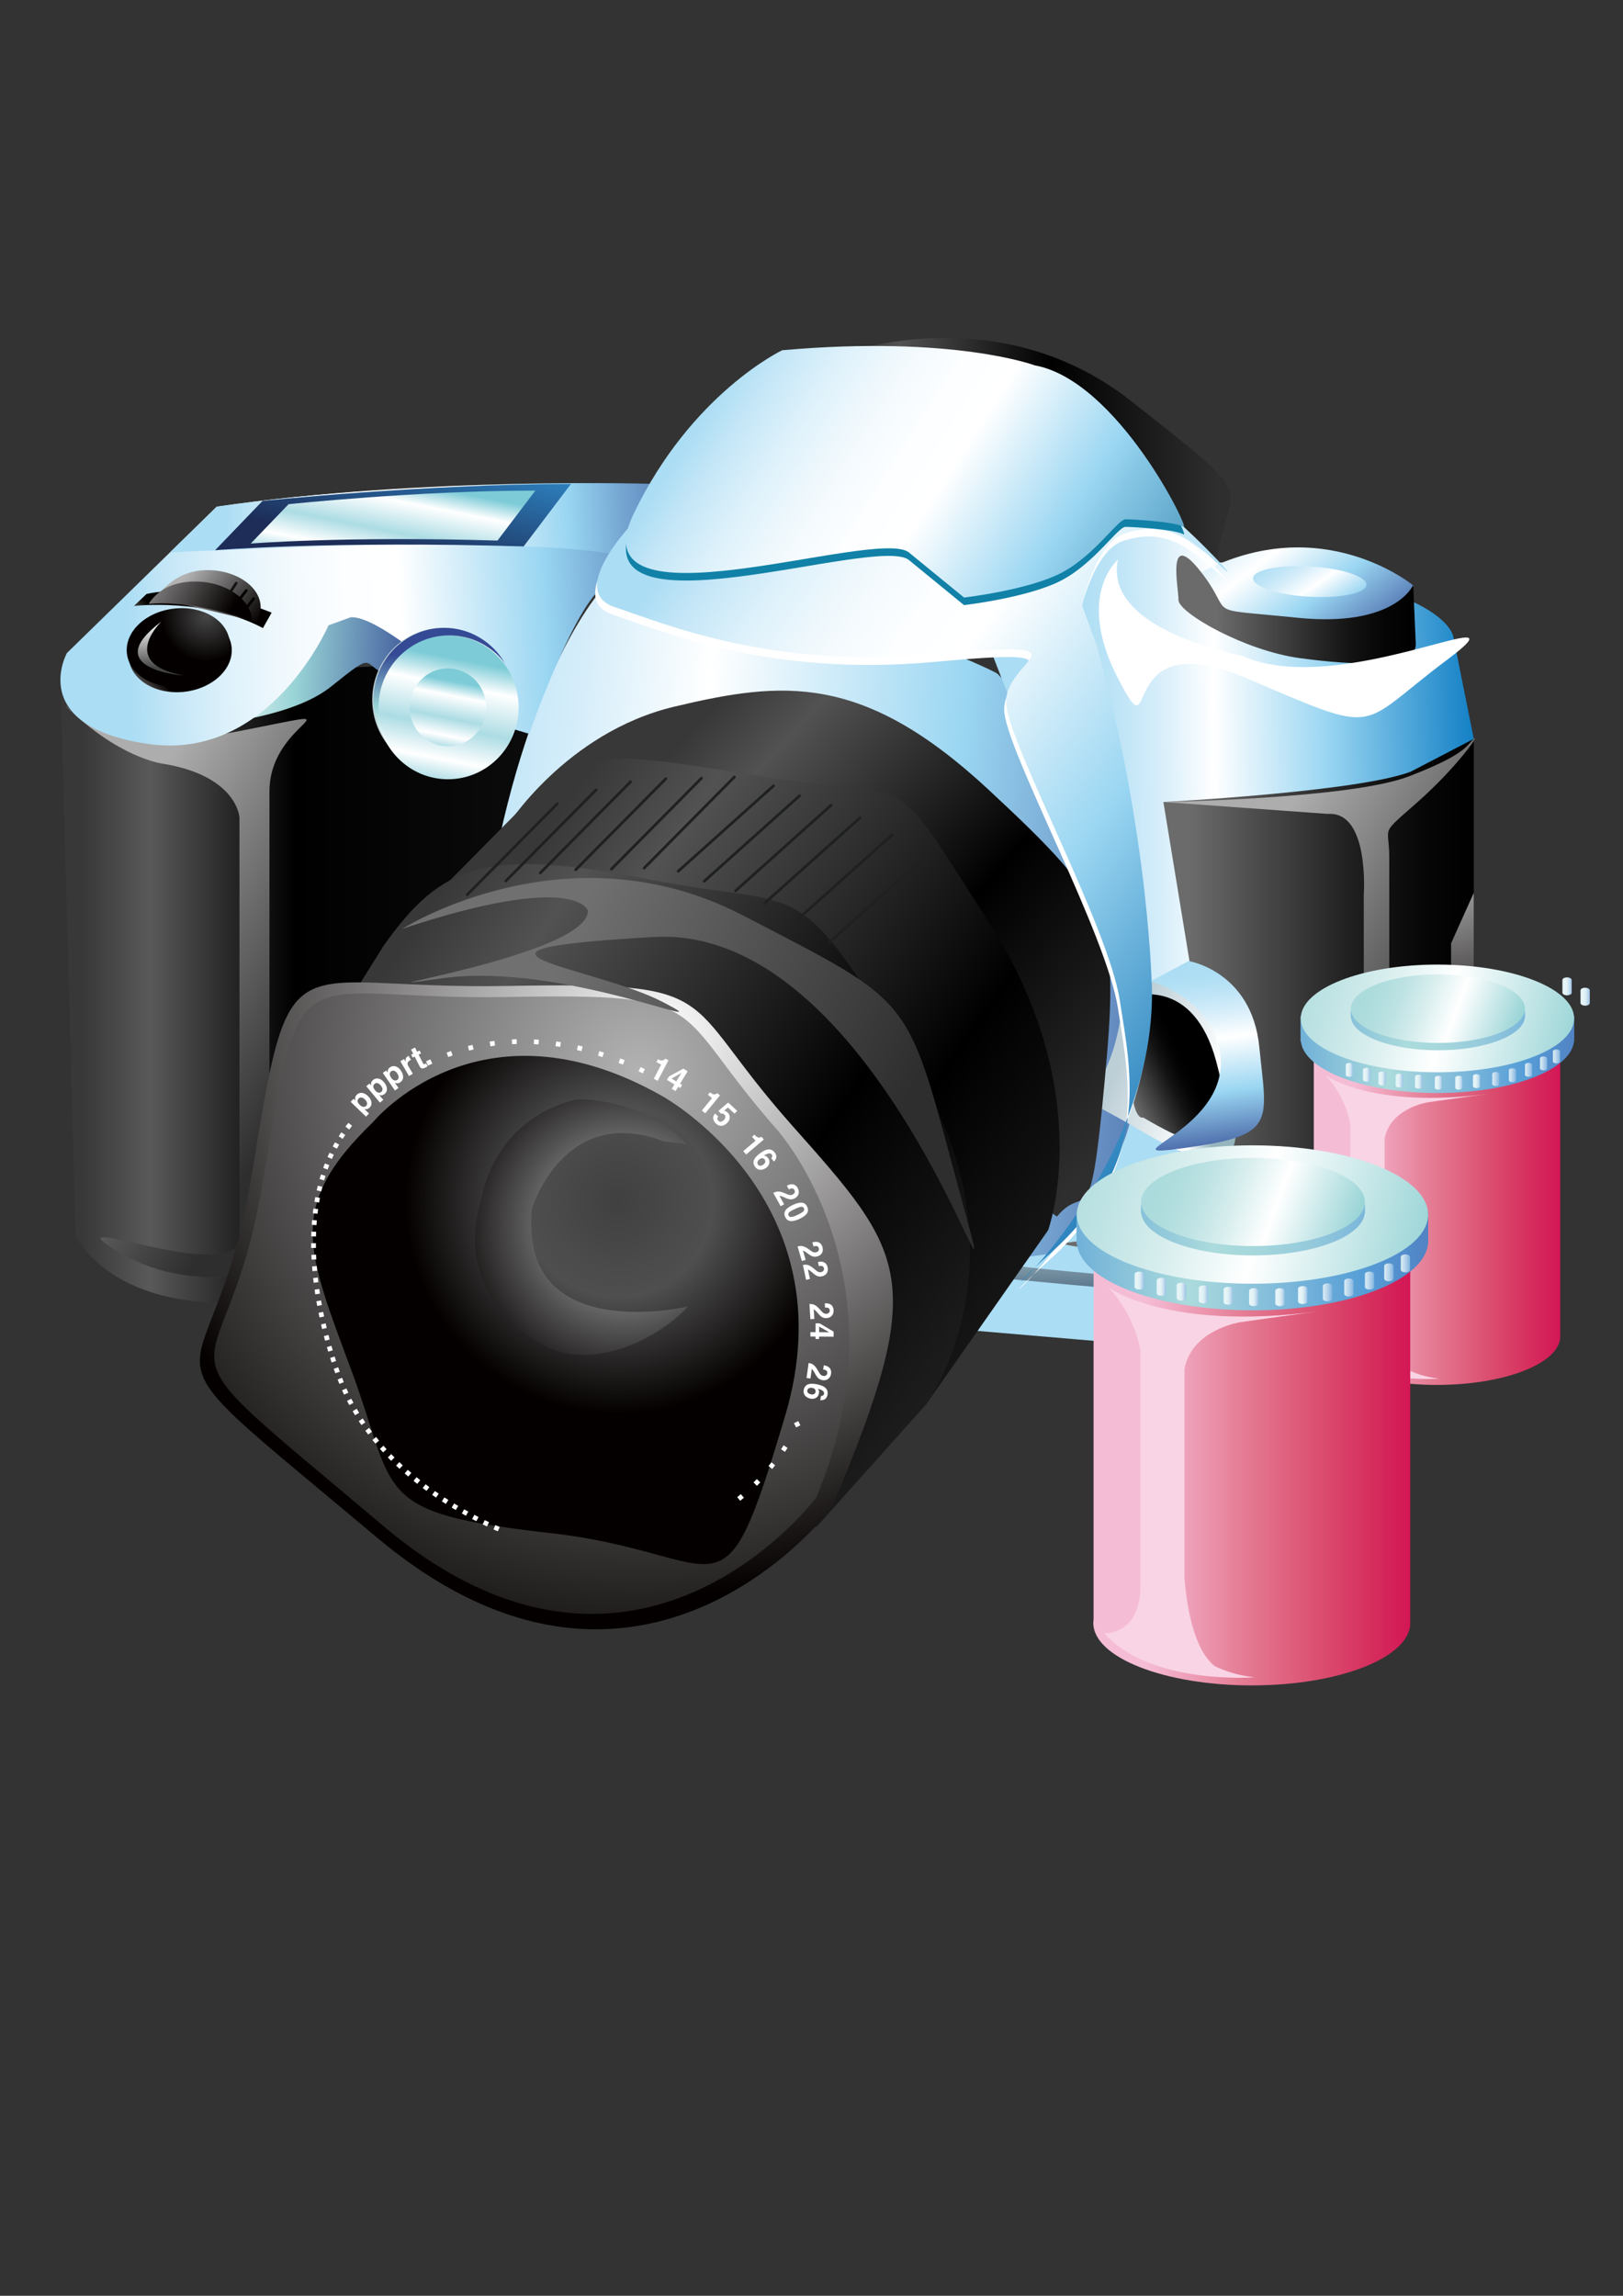 <?xml version="1.0"?>
<svg
    xmlns:rdf="http://www.w3.org/1999/02/22-rdf-syntax-ns#"
    xmlns="http://www.w3.org/2000/svg"
    xmlns:cc="http://web.resource.org/cc/"
    xmlns:xlink="http://www.w3.org/1999/xlink"
    xmlns:dc="http://purl.org/dc/elements/1.1/"
    xmlns:svg="http://www.w3.org/2000/svg"
    xmlns:inkscape="http://www.inkscape.org/namespaces/inkscape"
    xmlns:sodipodi="http://sodipodi.sourceforge.net/DTD/sodipodi-0.dtd"
    xmlns:ns1="http://sozi.baierouge.fr"
    id="&#x56FE;&#x5C42;_1"
    xml:space="preserve"
    viewBox="0 0 595.28 841.89"
    y="0px"
    version="1.1"
    enable-background="new 0 0 595.28 841.89"
    x="0px"
  >
<rect x="0" y="0" width="595.28" height="841.89" fill="#333333" stroke="none"/>
<linearGradient
      id="SVGID_1_"
      y2="411.43"
      gradientUnits="userSpaceOnUse"
      y1="412.24"
      x2="540.25"
      x1="451.55"
    >
	<stop
        stop-color="#ABDDF4"
        offset="0"
    />
	<stop
        stop-color="#B0DFF4"
        offset=".07"
    />
	<stop
        stop-color="#C0E5F7"
        offset=".154"
    />
	<stop
        stop-color="#D7EEFA"
        offset=".247"
    />
	<stop
        stop-color="#F5FBFE"
        offset=".344"
    />
	<stop
        stop-color="#fff"
        offset=".376"
    />
	<stop
        stop-color="#9AD6F2"
        offset=".646"
    />
	<stop
        stop-color="#107BAB"
        offset="1"
    />
</linearGradient
  >
<path
      d="m540.55 444.04s-4.615 32.404-5.542 35.181-13.888 19.43-30.555 21.29l-148.67-12.688 70.921-164.11 113.84 120.33z"
      fill="url(#SVGID_1_)"
  />
<linearGradient
      id="SVGID_2_"
      y2="480.98"
      gradientUnits="userSpaceOnUse"
      y1="409.14"
      x2="454.52"
      x1="452.68"
    >
	<stop
        stop-color="#BDCFD6"
        offset=".006"
    />
	<stop
        stop-color="#C9D8DD"
        offset=".041"
    />
	<stop
        stop-color="#E2E9ED"
        offset=".123"
    />
	<stop
        stop-color="#F3F6F8"
        offset=".206"
    />
	<stop
        stop-color="#FDFDFE"
        offset=".29"
    />
	<stop
        stop-color="#fff"
        offset=".376"
    />
	<stop
        stop-color="#96B5BD"
        offset=".646"
    />
	<stop
        stop-color="#364C6C"
        offset="1"
    />
</linearGradient
  >
<path
      d="m372.99 464.29s123.13 13.997 146.28 2.891 12.949-10.184 19.434-15.736-9.253 14.81-20.363 20.363-14.84 10.076-149.05-2.884l3.7-4.63z"
      fill="url(#SVGID_2_)"
  />
<linearGradient
      id="SVGID_3_"
      y2="359.07"
      gradientUnits="userSpaceOnUse"
      y1="359.07"
      x2="223.08"
      x1="22.212"
    >
	<stop
        stop-color="#383838"
        offset=".039"
    />
	<stop
        stop-color="#595959"
        offset=".163"
    />
	<stop
        offset=".427"
    />
	<stop
        stop-color="#0F0F0F"
        offset="1"
    />
</linearGradient
  >
<path
      d="m22.212 249.67l5.559 203.63s13.361 29.278 67.968 23.721l127.34-236.6-200.87 9.25z"
      fill="url(#SVGID_3_)"
  />
<linearGradient
      id="SVGID_4_"
      y2="391"
      gradientUnits="userSpaceOnUse"
      y1="329.03"
      x2="113.99"
      x1="8.63"
    >
	<stop
        stop-color="#ADADAD"
        offset=".163"
    />
	<stop
        stop-color="#2E2E2E"
        offset="1"
    />
</linearGradient
  >
<path
      d="m24.028 258.7s13.933 19.067 63.063 9.534 11.736-5.132 11.736 21.999v175.27s-29.332 9.533-55.734-6.602 39.6 11.736 44.734-3.666v-155.46s-0.736-15.4-28.602-19.803c0.001-0.01-16.131-2.2-35.197-21.27z"
      fill="url(#SVGID_4_)"
  />
<linearGradient
      id="SVGID_5_"
      y2="368.13"
      gradientUnits="userSpaceOnUse"
      y1="368.13"
      x2="540.55"
      x1="416.29"
    >
	<stop
        stop-color="#6B6B6B"
        offset=".163"
    />
	<stop
        stop-color="#303030"
        offset=".534"
    />
	<stop
        stop-color="#2A2A2A"
        offset=".569"
    />
	<stop
        stop-color="#131313"
        offset=".726"
    />
	<stop
        stop-color="#050505"
        offset=".873"
    />
	<stop
        offset="1"
    />
</linearGradient
  >
<path
      d="m540.55 270.96v173.08s-11.103 15.74-23.137 19.444-28.686 5.549-95.341-2.781-8.554-1.39-3.695-12.96l11.099-24.06s10.412 0.235 10.412-30.319 5.561-26.608-16.66-25.687l-6.937-77.053 124.26-19.66z"
      fill="url(#SVGID_5_)"
  />
<linearGradient
      id="SVGID_6_"
      y2="167.83"
      gradientUnits="userSpaceOnUse"
      y1="167.83"
      x2="446.55"
      x1="307.3"
    >
	<stop
        stop-color="#383838"
        offset=".039"
    />
	<stop
        stop-color="#525252"
        offset=".163"
    />
	<stop
        offset=".562"
    />
	<stop
        stop-color="#2E2E2E"
        offset="1"
    />
</linearGradient
  >
<path
      d="m307.3 130.26s57.851-22.213 107.37 16.66 36.097 28.241 31.467 59.246l-18.97 5.548-119.87-81.46z"
      fill="url(#SVGID_6_)"
  />
<linearGradient
      id="SVGID_7_"
      y2="242.68"
      gradientUnits="userSpaceOnUse"
      y1="236.01"
      x2="156.68"
      x1="20.705"
    >
	<stop
        stop-color="#ABDBDC"
        offset="0"
    />
	<stop
        stop-color="#B0DDDE"
        offset=".075"
    />
	<stop
        stop-color="#BFE3E4"
        offset=".166"
    />
	<stop
        stop-color="#D6EDED"
        offset=".265"
    />
	<stop
        stop-color="#F3FAFA"
        offset=".37"
    />
	<stop
        stop-color="#fff"
        offset=".41"
    />
	<stop
        stop-color="#99D4D6"
        offset=".646"
    />
	<stop
        stop-color="#344A94"
        offset="1"
    />
</linearGradient
  >
<path
      d="m130.19 211.99l-72.425 55.241s45.096-0.634 63.512-15.345 9.838-7.502 23.263-3.343l9.716-19.431-24.07-17.12z"
      fill="url(#SVGID_7_)"
  />
<linearGradient
      id="SVGID_8_"
      y2="356.03"
      gradientUnits="userSpaceOnUse"
      y1="323.97"
      x2="469.9"
      x1="121.22"
    >
	<stop
        stop-color="#ABDDF4"
        offset="0"
    />
	<stop
        stop-color="#B0DFF4"
        offset=".07"
    />
	<stop
        stop-color="#C0E5F7"
        offset=".154"
    />
	<stop
        stop-color="#D7EEFA"
        offset=".247"
    />
	<stop
        stop-color="#F5FBFE"
        offset=".344"
    />
	<stop
        stop-color="#fff"
        offset=".376"
    />
	<stop
        stop-color="#9AD6F2"
        offset=".646"
    />
	<stop
        stop-color="#344A94"
        offset="1"
    />
</linearGradient
  >
<path
      d="m183.27 307.05l168.01 157.38 33.769-4.646s32.981-32.879 31.025-63.734c-1.614-25.383-8.511-40.743-10.802-68.391-3.284-39.526-36.398-78.223-39.664-80.77 0 0-52.756-28.453-143.46-32.39-0.01 0-23.85 24.07-38.89 92.55z"
      fill="url(#SVGID_8_)"
  />
<linearGradient
      id="SVGID_9_"
      y2="272.76"
      gradientUnits="userSpaceOnUse"
      y1="274.14"
      x2="540.56"
      x1="387.84"
    >
	<stop
        stop-color="#ABDDF4"
        offset="0"
    />
	<stop
        stop-color="#B0DFF4"
        offset=".07"
    />
	<stop
        stop-color="#C0E5F7"
        offset=".154"
    />
	<stop
        stop-color="#D7EEFA"
        offset=".247"
    />
	<stop
        stop-color="#F5FBFE"
        offset=".344"
    />
	<stop
        stop-color="#fff"
        offset=".376"
    />
	<stop
        stop-color="#9AD6F2"
        offset=".646"
    />
	<stop
        stop-color="#1380C5"
        offset="1"
    />
</linearGradient
  >
<path
      d="m533.14 233.93s-0.931-21.059-87.007-27.765l-12.033-12.958-199-6.479-13.883 24.984 143.01 28.925 45.813 118.25 16.664 3.7 10.172-6.475-10.172-62.017s71.266-3.702 90.706-11.112l23.137-12.028-7.41-37.01z"
      fill="url(#SVGID_9_)"
  />
<linearGradient
      id="SVGID_10_"
      y2="399.82"
      gradientUnits="userSpaceOnUse"
      y1="383.97"
      x2="452.6"
      x1="412.88"
    >
	<stop
        stop-color="#BDCFD6"
        offset="0"
    />
	<stop
        stop-color="#fff"
        offset=".815"
    />
	<stop
        stop-color="#96B5BD"
        offset="1"
    />
</linearGradient
  >
<path
      d="m412.54 360.5s26.663-8.882 36.652 28.883 3.335 45.541-32.202 24.442-8.89 4.44-4.45-53.32z"
      fill="url(#SVGID_10_)"
  />
<linearGradient
      id="SVGID_11_"
      y2="246.06"
      gradientUnits="userSpaceOnUse"
      y1="171.1"
      x2="502.76"
      x1="444.6"
    >
	<stop
        stop-color="#ABDDF4"
        offset="0"
    />
	<stop
        stop-color="#B0DFF4"
        offset=".076"
    />
	<stop
        stop-color="#C0E5F7"
        offset=".168"
    />
	<stop
        stop-color="#D7EEFA"
        offset=".269"
    />
	<stop
        stop-color="#F5FBFE"
        offset=".374"
    />
	<stop
        stop-color="#fff"
        offset=".41"
    />
	<stop
        stop-color="#9AD6F2"
        offset=".646"
    />
	<stop
        stop-color="#344A94"
        offset="1"
    />
</linearGradient
  >
<path
      d="m518.6 214.88s-33.589-28.149-78.016-5.015l5.554 14.812 62.021 4.626 10.45-14.42z"
      fill="url(#SVGID_11_)"
  />
<radialGradient
      id="SVGID_12_"
      gradientUnits="userSpaceOnUse"
      cy="318.57"
      cx="530.73"
      r="73.083"
    >
	<stop
        stop-color="#B2B2B2"
        offset="0"
    />
	<stop
        stop-color="#040000"
        offset="1"
    />
</radialGradient
  >
<polygon
      points="540.55 327.41 532.22 345.93 532.22 405.16 540.55 405.16"
      fill="url(#SVGID_12_)"
  />
<linearGradient
      id="SVGID_13_"
      x1="247.47"
      gradientUnits="userSpaceOnUse"
      y1="253.63"
      gradientTransform="matrix(.995 -.099 .099 .995 -28.858 39.434)"
      x2="397.21"
      y2="421.04"
    >
	<stop
        stop-color="#383838"
        offset=".039"
    />
	<stop
        stop-color="#525252"
        offset=".163"
    />
	<stop
        offset=".562"
    />
	<stop
        stop-color="#2E2E2E"
        offset="1"
    />
</linearGradient
  >
<path
      d="m185.62 303.4s21.676-34.705 61.657-44.25 69.24-12.392 115.35 30.481 47.876 49.142 42.488 107.34-6.671 36.005-17.45 49.163l-202.05-142.73z"
      fill="url(#SVGID_13_)"
  />
<polygon
      stroke="#E7211A"
      points="398.94 296.87 404.49 293.17 398.94 280.21 393.38 282.98"
      fill="none"
  />
<linearGradient
      id="SVGID_14_"
      y2="217.05"
      gradientUnits="userSpaceOnUse"
      y1="230.4"
      x2="313.63"
      x1="46.688"
    >
	<stop
        stop-color="#ABDDF4"
        offset="0"
    />
	<stop
        stop-color="#C4E6F7"
        offset=".056"
    />
	<stop
        stop-color="#DFF2FB"
        offset=".139"
    />
	<stop
        stop-color="#F2F9FD"
        offset=".221"
    />
	<stop
        stop-color="#FCFEFF"
        offset=".3"
    />
	<stop
        stop-color="#fff"
        offset=".376"
    />
	<stop
        stop-color="#9AD6F2"
        offset=".573"
    />
	<stop
        stop-color="#95D2EF"
        offset=".583"
    />
	<stop
        stop-color="#75A6D2"
        offset=".664"
    />
	<stop
        stop-color="#5D83BA"
        offset=".743"
    />
	<stop
        stop-color="#4B69A8"
        offset=".818"
    />
	<stop
        stop-color="#3E589C"
        offset=".888"
    />
	<stop
        stop-color="#374D96"
        offset=".95"
    />
	<stop
        stop-color="#344A94"
        offset="1"
    />
</linearGradient
  >
<path
      d="m128.6 226.38l-8.109 2.924s-21.424 49.983-66.142 43.505c-0.61-0.092-1.211-0.184-1.806-0.274-42.505-6.938-28.002-33.052-28.002-33.052l54.961-53.683c76.397-11.105 158.38-7.405 158.38-7.405-1.864 13.887-15.834 36.102-15.834 36.102-11.184 6.479-27.953 54.606-27.953 54.606l-10.821-3.238c-0.01-0.01-41.78-40.57-54.68-39.49z"
      fill="url(#SVGID_14_)"
  />
<linearGradient
      id="SVGID_15_"
      y2="185.63"
      gradientUnits="userSpaceOnUse"
      y1="196.56"
      x2="301.51"
      x1="82.928"
    >
	<stop
        stop-color="#ABDDF4"
        offset="0"
    />
	<stop
        stop-color="#C4E6F7"
        offset=".056"
    />
	<stop
        stop-color="#DFF2FB"
        offset=".139"
    />
	<stop
        stop-color="#F2F9FD"
        offset=".221"
    />
	<stop
        stop-color="#FCFEFF"
        offset=".3"
    />
	<stop
        stop-color="#fff"
        offset=".376"
    />
	<stop
        stop-color="#9AD6F2"
        offset=".573"
    />
	<stop
        stop-color="#95D2EF"
        offset=".583"
    />
	<stop
        stop-color="#75A6D2"
        offset=".664"
    />
	<stop
        stop-color="#5D83BA"
        offset=".743"
    />
	<stop
        stop-color="#4B69A8"
        offset=".818"
    />
	<stop
        stop-color="#3E589C"
        offset=".888"
    />
	<stop
        stop-color="#374D96"
        offset=".95"
    />
	<stop
        stop-color="#344A94"
        offset="1"
    />
</linearGradient
  >
<path
      d="m228.29 203.53c3.985-7.565 11.351-18.504 12.37-26.06 0 0-84.756-2.777-161.15 8.328l-17.158 16.767s126.94-6.355 161.65 0.586l4.29 0.37z"
      fill="url(#SVGID_15_)"
  />
<linearGradient
      id="SVGID_16_"
      y2="267.07"
      gradientUnits="userSpaceOnUse"
      y1="250.48"
      x2="188.66"
      x1="147.08"
    >
	<stop
        stop-color="#BDCFD6"
        offset="0"
    />
	<stop
        stop-color="#fff"
        offset=".815"
    />
	<stop
        stop-color="#96B5BD"
        offset="1"
    />
</linearGradient
  >
<path
      d="m188.36 256.61c0 14.573-11.603 26.375-25.909 26.375-14.319 0-25.922-11.802-25.922-26.375 0-14.565 11.603-26.378 25.922-26.378 14.3 0.01 25.91 11.82 25.91 26.39z"
      fill="url(#SVGID_16_)"
  />
<linearGradient
      id="SVGID_17_"
      y2="306.51"
      gradientUnits="userSpaceOnUse"
      y1="232.07"
      x2="154.97"
      x1="169.7"
    >
	<stop
        stop-color="#7DCBD7"
        offset=".129"
    />
	<stop
        stop-color="#fff"
        offset=".258"
    />
	<stop
        stop-color="#ACDCE4"
        offset=".461"
    />
	<stop
        stop-color="#fff"
        offset=".618"
    />
	<stop
        stop-color="#A4D9E2"
        offset=".736"
    />
	<stop
        stop-color="#E0F1F4"
        offset=".82"
    />
</linearGradient
  >
<path
      d="m190.21 259.39c0 14.563-11.601 26.375-25.922 26.375-14.306 0-25.909-11.811-25.909-26.375 0-14.571 11.603-26.386 25.909-26.386 14.32 0.01 25.92 11.83 25.92 26.4z"
      fill="url(#SVGID_17_)"
  />
<linearGradient
      id="SVGID_18_"
      y2="284.89"
      gradientUnits="userSpaceOnUse"
      y1="244.6"
      x2="159.25"
      x1="167.22"
    >
	<stop
        stop-color="#7DCBD7"
        offset=".129"
    />
	<stop
        stop-color="#fff"
        offset=".258"
    />
	<stop
        stop-color="#ACDCE4"
        offset=".461"
    />
	<stop
        stop-color="#fff"
        offset=".618"
    />
	<stop
        stop-color="#A4D9E2"
        offset=".736"
    />
	<stop
        stop-color="#E0F1F4"
        offset=".82"
    />
</linearGradient
  >
<path
      d="m178.32 259.39c0 7.881-6.284 14.271-14.031 14.271-7.74 0-14.014-6.39-14.014-14.271 0-7.883 6.274-14.281 14.014-14.281 7.75 0 14.03 6.4 14.03 14.28z"
      fill="url(#SVGID_18_)"
  />
	<linearGradient
      id="SVGID_19_"
      y2="240.67"
      gradientUnits="userSpaceOnUse"
      y1="295.34"
      x2="161.42"
      x1="159.42"
    >
		<stop
        stop-color="#ABDBDC"
        offset="0"
    />
		<stop
        stop-color="#B0DDDE"
        offset=".075"
    />
		<stop
        stop-color="#BFE3E4"
        offset=".166"
    />
		<stop
        stop-color="#D6EDED"
        offset=".265"
    />
		<stop
        stop-color="#F3FAFA"
        offset=".37"
    />
		<stop
        stop-color="#fff"
        offset=".41"
    />
		<stop
        stop-color="#99D4D6"
        offset=".646"
    />
		<stop
        stop-color="#344A94"
        offset="1"
    />
	</linearGradient
  >
	<path
      d="m164.75 233c8.328 0 15.715 4.012 20.458 10.222-4.511-7.775-12.795-12.995-22.304-12.995-14.315 0-25.924 11.813-25.924 26.378 0 6.1 2.058 11.699 5.474 16.166-2.288-3.926-3.613-8.498-3.613-13.385-0.01-14.56 11.59-26.38 25.9-26.38z"
      fill="url(#SVGID_19_)"
  />
<linearGradient
      id="SVGID_20_"
      y2="248.73"
      gradientUnits="userSpaceOnUse"
      y1="257.73"
      x2="57.828"
      x1="49.827"
    >
	<stop
        stop-color="#B2B2B2"
        offset="0"
    />
	<stop
        stop-color="#040000"
        offset="1"
    />
</linearGradient
  >
<path
      d="m47.25 241.67c0.938 7.867 10.132 13.238 20.54 12.004 10.4-1.232 18.078-8.615 17.144-16.485-0.932-7.869-10.126-13.242-20.531-12.01-10.412 1.25-18.091 8.64-17.153 16.5z"
      fill="url(#SVGID_20_)"
  />
<radialGradient
      id="SVGID_21_"
      gradientUnits="userSpaceOnUse"
      cy="225.99"
      cx="75.55"
      r="16.487"
    >
	<stop
        stop-color="#474747"
        offset="0"
    />
	<stop
        stop-color="#040000"
        offset="1"
    />
</radialGradient
  >
<path
      d="m46.553 239.68c0.938 7.865 10.134 13.243 20.538 12.006 10.404-1.236 18.082-8.617 17.146-16.483-0.931-7.871-10.125-13.249-20.531-12.01-10.407 1.23-18.082 8.61-17.153 16.48z"
      fill="url(#SVGID_21_)"
  />
<linearGradient
      id="SVGID_22_"
      y2="232.54"
      gradientUnits="userSpaceOnUse"
      y1="240.9"
      x2="67.202"
      x1="59.772"
    >
	<stop
        stop-color="#B2B2B2"
        offset="0"
    />
	<stop
        stop-color="#040000"
        offset="1"
    />
</linearGradient
  >
<path
      d="m49.101 222.23s25.996-3.188 47.339 8.093l3.19-5.647s-26.244-11.279-45.874-6.866l-4.655 4.43z"
      fill="url(#SVGID_22_)"
  />
<linearGradient
      id="SVGID_23_"
      y2="231.05"
      gradientUnits="userSpaceOnUse"
      y1="211.67"
      x2="92.707"
      x1="67.586"
    >
	<stop
        stop-color="#B2B2B2"
        offset="0"
    />
	<stop
        stop-color="#040000"
        offset="1"
    />
</linearGradient
  >
<path
      d="m93.984 227.9c1.041-1.622 1.607-3.398 1.607-5.27 0-7.47-9.176-13.938-20.474-13.542-9.722 0.348-14.656 6.269-18.286 10.07l37.153 8.74z"
      fill="url(#SVGID_23_)"
  />
<linearGradient
      id="SVGID_24_"
      y2="226.68"
      gradientUnits="userSpaceOnUse"
      y1="206.58"
      x2="83.258"
      x1="47.372"
    >
	<stop
        stop-color="#B2B2B2"
        offset="0"
    />
	<stop
        stop-color="#040000"
        offset="1"
    />
</linearGradient
  >
<path
      d="m92.382 227.54c0-7.475-9.428-14.286-20.74-14.286-8.509 0-14.025 3.337-17.122 8.218 0 0 13.288-1.982 36.05 5.574l1.812 0.5z"
      fill="url(#SVGID_24_)"
  />
<line
      x1="89.328"
      y1="224.44"
      stroke="#040000"
      stroke-linecap="round"
      x2="93.007"
      y2="219.53"
      fill="none"
  />
<line
      x1="86.873"
      y1="221"
      stroke="#040000"
      stroke-linecap="round"
      x2="90.312"
      y2="216.59"
      fill="none"
  />
<line
      x1="84.667"
      y1="216.83"
      stroke="#141413"
      stroke-linecap="round"
      x2="86.626"
      y2="213.88"
      fill="none"
  />
<linearGradient
      id="SVGID_25_"
      y2="202.56"
      gradientUnits="userSpaceOnUse"
      y1="139.9"
      x2="140.86"
      x1="156.85"
    >
	<stop
        stop-color="#2E85C4"
        offset=".315"
    />
	<stop
        stop-color="#1D2D58"
        offset="1"
    />
</linearGradient
  >
<path
      d="m209.41 177.47l-17.357 22.908c-70.807-2.083-113.15 1.385-113.15 1.385l17.357-18.046c0.005 0.01 59.013-6.24 113.15-6.24z"
      fill="url(#SVGID_25_)"
  />
<linearGradient
      id="SVGID_26_"
      y2="224.77"
      gradientUnits="userSpaceOnUse"
      y1="169.24"
      x2="137.2"
      x1="148.19"
    >
	<stop
        stop-color="#7DCBD7"
        offset=".129"
    />
	<stop
        stop-color="#fff"
        offset=".258"
    />
	<stop
        stop-color="#ACDCE4"
        offset=".461"
    />
	<stop
        stop-color="#fff"
        offset=".618"
    />
	<stop
        stop-color="#A4D9E2"
        offset=".736"
    />
	<stop
        stop-color="#E0F1F4"
        offset=".82"
    />
</linearGradient
  >
<path
      d="m196.36 179.9l-13.883 18.333c-56.644-1.673-90.521 1.098-90.521 1.098l13.881-14.437c0 0.01 47.21-4.99 90.52-4.99z"
      fill="url(#SVGID_26_)"
  />
<linearGradient
      id="SVGID_27_"
      x1="186.09"
      gradientUnits="userSpaceOnUse"
      y1="285.52"
      gradientTransform="matrix(.995 -.099 .099 .995 -28.858 39.434)"
      x2="433.24"
      y2="497.49"
    >
	<stop
        stop-color="#383838"
        offset=".039"
    />
	<stop
        stop-color="#525252"
        offset=".163"
    />
	<stop
        offset=".562"
    />
	<stop
        stop-color="#2E2E2E"
        offset="1"
    />
</linearGradient
  >
<path
      d="m339.62 515.08l44.82-63.97s18.274-50.179-21.378-112.28-24.817-44.051-87.255-54.599-57.464-7.332-83.544 11.066l-44.8 45.374 192.16 174.41z"
      fill="url(#SVGID_27_)"
  />
<linearGradient
      id="SVGID_28_"
      x1="132.33"
      gradientUnits="userSpaceOnUse"
      y1="319.33"
      gradientTransform="matrix(.995 -.099 .099 .995 -28.858 39.434)"
      x2="377.32"
      y2="523.18"
    >
	<stop
        stop-color="#383838"
        offset=".039"
    />
	<stop
        stop-color="#525252"
        offset=".163"
    />
	<stop
        offset=".562"
    />
	<stop
        stop-color="#2E2E2E"
        offset="1"
    />
</linearGradient
  >
<path
      d="m299.43 560l40.189-44.92s39.378-53.201-4.957-125.08-37.161-55.84-96.922-67.58-75.896-5.502-97.104 24.504l-40.942 65.45 199.73 147.63z"
      fill="url(#SVGID_28_)"
  />
<radialGradient
      id="SVGID_29_"
      gradientUnits="userSpaceOnUse"
      cy="379.38"
      cx="242.8"
      r="205.57"
    >
	<stop
        stop-color="#fff"
        offset="0"
    />
	<stop
        stop-color="#040000"
        offset="1"
    />
</radialGradient
  >
<path
      d="m305.08 552.94s-69.611 92.509-166.8 10.9-60.537-42.926-45.999-132.79 12.012-67.988 93.465-69.478 62.227 3.238 104.46 50.787 50.57 56.13 14.87 140.58z"
      fill="url(#SVGID_29_)"
  />
<linearGradient
      id="SVGID_30_"
      y2="225.97"
      gradientUnits="userSpaceOnUse"
      y1="225.97"
      x2="519.28"
      x1="432.25"
    >
	<stop
        stop-color="#6B6B6B"
        offset=".163"
    />
	<stop
        stop-color="#303030"
        offset=".534"
    />
	<stop
        stop-color="#2A2A2A"
        offset=".569"
    />
	<stop
        stop-color="#131313"
        offset=".726"
    />
	<stop
        stop-color="#050505"
        offset=".873"
    />
	<stop
        offset="1"
    />
</linearGradient
  >
<path
      d="m519.26 235.78l-0.93-21.285s-6.477 15.735-42.581 12.03-22.213 0-35.17-16.662-8.33 5.561-8.33 10.184 24.067 18.51 44.431 21.288 43.51 3.7 42.58-5.56z"
      fill="url(#SVGID_30_)"
  />
<path
      d="m410.04 205.24s-15.737 12.964 0 43.501-2.773-21.285 47.203 0 39.804 18.51 73.12-6.475-38.869 14.809-74.974-1.85c0 0.01-50.9-9.25-45.35-35.17z"
      fill="#fff"
  />
<linearGradient
      id="SVGID_31_"
      y2="238.46"
      gradientUnits="userSpaceOnUse"
      y1="198.95"
      x2="497.47"
      x1="470.66"
    >
	<stop
        stop-color="#ABDDF4"
        offset="0"
    />
	<stop
        stop-color="#B0DFF4"
        offset=".076"
    />
	<stop
        stop-color="#C0E5F7"
        offset=".168"
    />
	<stop
        stop-color="#D7EEFA"
        offset=".269"
    />
	<stop
        stop-color="#F5FBFE"
        offset=".374"
    />
	<stop
        stop-color="#fff"
        offset=".41"
    />
	<stop
        stop-color="#9AD6F2"
        offset=".646"
    />
	<stop
        stop-color="#344A94"
        offset="1"
    />
</linearGradient
  >
<path
      d="m501.16 214.51c-0.18 3.063-9.632 4.983-21.113 4.301-11.489-0.68-20.643-3.724-20.459-6.789 0.184-3.056 9.639-4.981 21.117-4.299 11.49 0.69 20.64 3.73 20.45 6.79z"
      fill="url(#SVGID_31_)"
  />
<linearGradient
      id="SVGID_32_"
      y2="386.32"
      gradientUnits="userSpaceOnUse"
      y1="398.76"
      x2="433.03"
      x1="407.1"
    >
	<stop
        stop-color="#6B6B6B"
        offset=".163"
    />
	<stop
        stop-color="#303030"
        offset=".534"
    />
	<stop
        stop-color="#2A2A2A"
        offset=".569"
    />
	<stop
        stop-color="#131313"
        offset=".726"
    />
	<stop
        stop-color="#050505"
        offset=".873"
    />
	<stop
        offset="1"
    />
</linearGradient
  >
<path
      d="m415.59 365.37s22.217-7.411 30.543 24.062 2.78 37.954-26.84 20.363c0.01 0.01-7.41 3.71-3.7-44.42z"
      fill="url(#SVGID_32_)"
  />
<path
      d="m234.41 191.35s-28.469 27.769-9.722 34.019 57.621 22.909 118.01 17.359 23.607 2.08 25.692 18.744 37.487 81.211 41.65 108.29 11.809 59.237-25.686 92.792 37.487-21.294 37.487-95.573c0 0-0.695-56.923-20.139-127.04l-5.554-15.268s4.869-22.912 15.976-26.38 20.128-1.618 33.32 10.647-8.334-10.647-16.66-16.897l-22.908-4.858-24.299 22.91-31.938-2.083-59.001-16.664h-56.23z"
      fill="#fff"
  />
<linearGradient
      id="SVGID_33_"
      y2="373.4"
      gradientUnits="userSpaceOnUse"
      y1="208.04"
      x2="475.84"
      x1="243.79"
    >
	<stop
        stop-color="#ABDDF4"
        offset="0"
    />
	<stop
        stop-color="#C4E6F7"
        offset=".056"
    />
	<stop
        stop-color="#DFF2FB"
        offset=".139"
    />
	<stop
        stop-color="#F2F9FD"
        offset=".221"
    />
	<stop
        stop-color="#FCFEFF"
        offset=".3"
    />
	<stop
        stop-color="#fff"
        offset=".376"
    />
	<stop
        stop-color="#9AD6F2"
        offset=".646"
    />
	<stop
        stop-color="#106EB0"
        offset="1"
    />
</linearGradient
  >
<path
      d="m235.1 188.58s-28.46 27.769-9.722 34.017 57.621 22.905 118.02 17.348 23.604 2.087 25.685 18.747 37.483 81.218 41.654 108.29 11.802 59.241-25.686 92.795 37.487-21.29 37.487-95.567c0 0-0.695-56.927-20.136-127.04l-5.554-15.273s4.855-22.908 15.962-26.386 20.139-1.611 33.327 10.652-8.326-10.652-16.664-16.894l-22.908-4.862-24.295 22.912-31.93-2.085-59.011-16.658h-56.22z"
      fill="url(#SVGID_33_)"
  />
<path
      d="m286.93 131.19s-33.322 15.733-54.606 60.164 88.167 4.86 100.89 13.887l20.371 16.662s24.063-2.78 36.093-9.255 20.363-19.437 23.133-19.437c2.784 0 18.521 0.923 21.294 2.776 2.772 1.85-24.063-53.683-54.606-59.24 0.02 0-29.61-11.1-92.55-5.55z"
      fill="#1181A7"
  />
<linearGradient
      id="SVGID_34_"
      y2="261.15"
      gradientUnits="userSpaceOnUse"
      y1="135.54"
      x2="464.55"
      x1="268.05"
    >
	<stop
        stop-color="#ABDDF4"
        offset="0"
    />
	<stop
        stop-color="#C4E6F7"
        offset=".056"
    />
	<stop
        stop-color="#DFF2FB"
        offset=".139"
    />
	<stop
        stop-color="#F2F9FD"
        offset=".221"
    />
	<stop
        stop-color="#FCFEFF"
        offset=".3"
    />
	<stop
        stop-color="#fff"
        offset=".376"
    />
	<stop
        stop-color="#9AD6F2"
        offset=".573"
    />
	<stop
        stop-color="#87C7E5"
        offset=".619"
    />
	<stop
        stop-color="#60A7CB"
        offset=".729"
    />
	<stop
        stop-color="#3F92BA"
        offset=".833"
    />
	<stop
        stop-color="#2386AF"
        offset=".926"
    />
	<stop
        stop-color="#1482AC"
        offset="1"
    />
</linearGradient
  >
<path
      d="m286.93 128.42s-33.322 15.733-54.606 60.164 88.167 4.858 100.89 13.881l20.371 16.658s24.063-2.771 36.093-9.255 20.363-19.44 23.133-19.44c2.784 0 18.521 0.927 21.294 2.784 2.772 1.844-24.063-53.687-54.606-59.241 0.02 0.01-29.61-11.1-92.55-5.54z"
      fill="url(#SVGID_34_)"
  />
<linearGradient
      id="SVGID_35_"
      y2="426.17"
      gradientUnits="userSpaceOnUse"
      y1="354.18"
      x2="449.03"
      x1="439.7"
    >
	<stop
        stop-color="#ABDDF4"
        offset="0"
    />
	<stop
        stop-color="#B0DFF4"
        offset=".07"
    />
	<stop
        stop-color="#C0E5F7"
        offset=".154"
    />
	<stop
        stop-color="#D7EEFA"
        offset=".247"
    />
	<stop
        stop-color="#F5FBFE"
        offset=".344"
    />
	<stop
        stop-color="#fff"
        offset=".376"
    />
	<stop
        stop-color="#9AD6F2"
        offset=".646"
    />
	<stop
        stop-color="#344A94"
        offset="1"
    />
</linearGradient
  >
<path
      d="m422.07 359.82l13.888-7.409s23.136 3.707 25.92 31.478 6.473 32.386-26.851 37.016 19.444-6.477 12.037-37.016c-0.01-0.01-2.79-16.67-25-24.07z"
      fill="url(#SVGID_35_)"
  />
<radialGradient
      id="SVGID_36_"
      gradientUnits="userSpaceOnUse"
      cy="375.8"
      cx="225.66"
      gradientTransform="matrix(.956 -.095 .096 .965 -17.373 51.235)"
      r="247.66"
    >
	<stop
        stop-color="#B2B2B2"
        offset="0"
    />
	<stop
        stop-color="#040000"
        offset="1"
    />
</radialGradient
  >
<path
      d="m299.36 549.18s-66.239 88.655-158.86 10.342-57.672-41.193-43.89-127.35 11.399-65.18 88.973-66.562 59.272 3.141 99.521 48.769c0-0.01 48.22 53.84 14.26 134.8z"
      fill="url(#SVGID_36_)"
  />
<radialGradient
      id="SVGID_37_"
      gradientUnits="userSpaceOnUse"
      cy="424.41"
      cx="214.61"
      gradientTransform="matrix(.995 -.099 .099 .995 -28.858 39.434)"
      r="78.154"
    >
	<stop
        stop-color="#404041"
        offset="0"
    />
	<stop
        stop-color="#4F4F4F"
        offset=".449"
    />
	<stop
        stop-color="#040000"
        offset="1"
    />
</radialGradient
  >
<path
      d="m242.83 401.91s68.861 37.811 45.12 117.37-20.115 50.362-85.964 42.934-56.258-13.953-72.796-58.817-24.637-60.808 7.62-91.91c-0.01 0.01 39-47.58 106.02-9.57z"
      fill="url(#SVGID_37_)"
  />
<g
      fill="#fff"
    >
	<path
        d="m158.57 390.03l-1.572 0.747-0.737-1.567 1.565-0.743 0.75 1.56z"
    />
	<path
        d="m166.02 387.05l-1.633 0.585-0.581-1.64 1.637-0.578 0.57 1.63z"
    />
	<path
        d="m173.72 384.85l-1.685 0.419-0.412-1.692 1.681-0.412 0.41 1.68z"
    />
	<path
        d="m181.58 383.44l-1.721 0.243-0.237-1.721 1.721-0.235 0.24 1.72z"
    />
	<path
        d="m189.55 382.83l-1.732 0.074-0.074-1.74 1.742-0.066 0.06 1.74z"
    />
	<path
        d="m197.52 382.99l-1.727-0.099 0.099-1.729 1.73 0.106-0.1 1.72z"
    />
	<path
        d="m205.47 383.88l-1.723-0.243 0.261-1.721 1.714 0.261-0.25 1.7z"
    />
	<path
        d="m213.29 385.46l-1.69-0.397 0.399-1.699 1.688 0.397-0.4 1.7z"
    />
	<path
        d="m220.98 387.65l-1.655-0.522 0.519-1.655 1.657 0.533-0.52 1.64z"
    />
	<path
        d="m228.47 390.39l-1.605-0.633 0.636-1.625 1.616 0.647-0.65 1.6z"
    />
	<path
        d="m235.78 393.62l-1.578-0.735 0.743-1.566 1.569 0.728-0.73 1.58z"
    />
	<path
        d="m241.32 388.44l0.206 0.114c0.616 0.327 1.159 0.416 1.627 0.283 0.362-0.103 0.636-0.316 0.82-0.655l1.191 0.633-3.939 7.532-1.438-0.743 2.716-5.223-1.727-0.897 0.54-1.04z"
    />
	<path
        d="m249.51 398.99l-0.763-0.467-0.973 1.6-1.398-0.846 0.98-1.596-2.756-1.692 0.763-1.236 5.274-2.854 1.569 0.956-2.779 4.561 0.759 0.463-0.67 1.12zm-1.47-2.43l1.907-3.123-0.001-0.007-3.637 2.074 1.73 1.06z"
    />
	<path
        d="m260.39 400.55l0.179 0.143c0.537 0.453 1.044 0.651 1.53 0.622 0.382-0.029 0.691-0.184 0.941-0.459l1.03 0.842-5.408 6.568-1.252-1.037 3.734-4.539-1.497-1.228 0.75-0.9z"
    />
	<path
        d="m265.48 407.34c0.247 0.011 0.451 0.055 0.62 0.122 0.252 0.11 0.51 0.279 0.774 0.522 0.465 0.434 0.723 0.949 0.774 1.578 0.07 0.739-0.211 1.442-0.824 2.111-0.572 0.618-1.179 0.982-1.82 1.122-0.861 0.184-1.685-0.092-2.486-0.824-0.524-0.485-0.829-1.052-0.925-1.692-0.098-0.713 0.122-1.372 0.666-1.957l1.192 1.089c-0.25 0.268-0.368 0.548-0.362 0.838 0.009 0.279 0.149 0.555 0.416 0.791 0.285 0.272 0.612 0.364 0.982 0.283 0.366-0.077 0.713-0.298 1.064-0.669 0.283-0.305 0.449-0.625 0.484-0.963 0.053-0.375-0.066-0.71-0.359-0.979-0.145-0.14-0.287-0.228-0.428-0.287-0.239-0.103-0.491-0.11-0.761-0.007l-1.006-1.037 3.602-3.067 3.303 3.045-0.953 1.037-2.451-2.262-1.48 1.22z"
    />
	<path
        d="m276.73 416.08l0.153 0.18c0.447 0.526 0.91 0.816 1.397 0.875 0.373 0.044 0.706-0.059 1.002-0.287l0.87 1.015-6.491 5.501-1.056-1.242 4.489-3.796-1.256-1.486 0.9-0.75z"
    />
	<path
        d="m282.89 424.68c0.189-0.199 0.311-0.391 0.351-0.589 0.055-0.231-0.009-0.479-0.188-0.714-0.292-0.382-0.721-0.511-1.304-0.367-0.458 0.106-0.971 0.375-1.524 0.794l-0.021 0.045c0.254-0.016 0.487 0.029 0.697 0.113 0.285 0.122 0.551 0.357 0.798 0.685 0.477 0.629 0.627 1.294 0.461 1.989-0.156 0.618-0.517 1.144-1.088 1.574-0.737 0.552-1.488 0.809-2.247 0.758-0.75-0.044-1.363-0.39-1.832-1.008-0.68-0.92-0.814-1.839-0.377-2.759 0.334-0.691 1.024-1.441 2.069-2.218 0.982-0.75 1.85-1.209 2.609-1.39 1.177-0.276 2.135 0.084 2.879 1.077 0.199 0.272 0.35 0.545 0.451 0.813 0.127 0.349 0.156 0.68 0.099 0.975-0.039 0.221-0.125 0.448-0.272 0.721-0.156 0.302-0.362 0.552-0.609 0.772l-0.96-1.25zm-2.2 1.33c0.024-0.29-0.044-0.563-0.226-0.798-0.204-0.275-0.46-0.445-0.762-0.481-0.368-0.044-0.739 0.084-1.146 0.382-0.382 0.291-0.618 0.611-0.721 0.975-0.099 0.36-0.042 0.695 0.191 1.005 0.191 0.261 0.452 0.396 0.789 0.408 0.366 0.011 0.772-0.144 1.212-0.475 0.4-0.31 0.63-0.64 0.67-1.01z"
    />
	<path
        d="m288.59 434.82c1.068-0.596 1.999-0.714 2.782-0.346 0.5 0.235 0.901 0.632 1.205 1.18 0.397 0.707 0.505 1.395 0.338 2.074-0.166 0.71-0.635 1.276-1.392 1.703-0.594 0.324-1.207 0.449-1.815 0.368-0.381-0.044-0.87-0.202-1.473-0.452l-0.496-0.232c-0.572-0.242-0.955-0.404-1.147-0.463-0.298-0.096-0.528-0.14-0.707-0.114l1.721 3.093-1.28 0.695-2.703-4.888c0.594-0.287 1.092-0.441 1.504-0.479 0.684-0.063 1.499 0.104 2.437 0.497l0.202 0.077c0.857 0.383 1.447 0.603 1.762 0.669 0.45 0.092 0.87 0.037 1.272-0.191 0.307-0.169 0.528-0.396 0.644-0.669 0.129-0.313 0.105-0.633-0.066-0.96-0.246-0.43-0.581-0.629-1.031-0.585-0.245 0.029-0.58 0.147-1.008 0.375l-0.74-1.36z"
    />
	<path
        d="m294.2 441.04c0.833 0.117 1.449 0.61 1.863 1.493 0.404 0.871 0.384 1.677-0.057 2.379-0.454 0.725-1.383 1.412-2.784 2.07-1.394 0.637-2.508 0.909-3.348 0.795-0.842-0.114-1.468-0.614-1.879-1.486-0.408-0.882-0.386-1.677 0.075-2.397 0.449-0.717 1.366-1.405 2.756-2.052 1.41-0.64 2.53-0.92 3.38-0.8zm-4.73 3.52c-0.362 0.36-0.447 0.747-0.255 1.159 0.195 0.415 0.539 0.6 1.046 0.548 0.48-0.029 1.236-0.279 2.268-0.765 1.061-0.493 1.756-0.92 2.096-1.258 0.35-0.354 0.43-0.736 0.237-1.155-0.193-0.412-0.533-0.596-1.035-0.552-0.458 0.052-1.225 0.324-2.29 0.82-1.06 0.49-1.75 0.9-2.08 1.21z"
    />
	<path
        d="m297.95 455.59c1.173-0.35 2.104-0.262 2.797 0.271 0.425 0.339 0.737 0.81 0.908 1.405 0.229 0.776 0.195 1.485-0.106 2.104-0.337 0.662-0.91 1.11-1.739 1.357-0.655 0.194-1.273 0.18-1.856-0.033-0.364-0.129-0.805-0.383-1.338-0.765l-0.436-0.328c-0.505-0.356-0.844-0.599-1.021-0.709-0.263-0.162-0.482-0.25-0.653-0.269l0.999 3.397-1.403 0.408-1.572-5.358c0.642-0.146 1.162-0.209 1.572-0.146 0.686 0.092 1.438 0.43 2.274 1.011l0.177 0.118c0.761 0.566 1.287 0.912 1.568 1.048 0.427 0.195 0.85 0.217 1.293 0.092 0.342-0.106 0.598-0.279 0.767-0.521 0.197-0.28 0.246-0.589 0.146-0.949-0.138-0.471-0.429-0.735-0.872-0.794-0.248-0.03-0.603 0.021-1.063 0.146l-0.45-1.48z"
    />
	<path
        d="m299.99 462.78c1.197-0.265 2.116-0.1 2.771 0.479 0.402 0.367 0.665 0.867 0.802 1.479 0.173 0.794 0.084 1.492-0.272 2.081-0.369 0.64-0.982 1.045-1.83 1.229-0.669 0.14-1.279 0.081-1.848-0.169-0.353-0.155-0.774-0.441-1.278-0.876l-0.405-0.346c-0.48-0.394-0.798-0.662-0.967-0.779-0.255-0.184-0.467-0.294-0.638-0.316l0.752 3.45-1.425 0.309-1.177-5.458c0.649-0.103 1.177-0.117 1.576-0.036 0.681 0.146 1.411 0.536 2.19 1.184l0.173 0.125c0.724 0.625 1.215 1.016 1.49 1.155 0.409 0.228 0.827 0.294 1.272 0.198 0.354-0.081 0.621-0.239 0.809-0.467 0.221-0.262 0.285-0.57 0.214-0.931-0.105-0.479-0.374-0.772-0.812-0.854-0.241-0.059-0.603-0.04-1.066 0.06l-0.31-1.51z"
    />
	<path
        d="m302.5 477.94c1.216-0.078 2.105 0.209 2.665 0.879 0.346 0.434 0.54 0.956 0.581 1.588 0.048 0.803-0.14 1.479-0.581 2.009-0.464 0.581-1.133 0.89-1.997 0.945-0.675 0.048-1.276-0.107-1.797-0.445-0.323-0.198-0.702-0.537-1.135-1.045l-0.351-0.411c-0.418-0.46-0.693-0.77-0.837-0.912-0.23-0.221-0.425-0.354-0.586-0.405l0.228 3.523-1.455 0.104-0.351-5.583c0.662-0.008 1.182 0.066 1.568 0.202 0.647 0.246 1.31 0.739 1.984 1.493l0.152 0.154c0.614 0.721 1.048 1.181 1.306 1.372 0.364 0.272 0.774 0.404 1.232 0.367 0.353-0.018 0.646-0.125 0.867-0.338 0.25-0.228 0.364-0.515 0.343-0.89-0.03-0.486-0.258-0.813-0.674-0.964-0.235-0.088-0.592-0.121-1.063-0.096l-0.09-1.55z"
    />
	<path
        d="m299.12 491.02l-0.004-0.894-1.876-0.007 0.009-1.618 1.879 0.007 0.017-3.236 1.462 0.008 5.16 3.045-0.016 1.846-5.332-0.029-0.006 0.891-1.29-0.01zm1.32-2.51l3.661 0.026v-0.016l-3.657-2.041v2.03z"
    />
	<path
        d="m302.14 500.67c1.212 0.165 2.018 0.64 2.433 1.397 0.254 0.493 0.339 1.045 0.25 1.67-0.117 0.809-0.434 1.419-0.971 1.854-0.573 0.478-1.285 0.65-2.146 0.533-0.673-0.092-1.23-0.364-1.674-0.798-0.273-0.258-0.579-0.685-0.9-1.251l-0.256-0.478c-0.313-0.537-0.535-0.891-0.646-1.063-0.175-0.25-0.338-0.427-0.487-0.515l-0.485 3.501-1.444-0.202 0.778-5.527c0.64 0.121 1.142 0.29 1.495 0.515 0.578 0.371 1.135 0.985 1.641 1.857l0.115 0.184c0.468 0.831 0.804 1.364 1.003 1.597 0.309 0.346 0.682 0.552 1.134 0.617 0.36 0.052 0.666-0.007 0.924-0.161 0.294-0.17 0.467-0.441 0.507-0.802 0.074-0.493-0.073-0.85-0.456-1.085-0.217-0.137-0.557-0.232-1.031-0.306l0.23-1.54z"
    />
	<path
        d="m301.15 511.9c0.271 0.008 0.49-0.032 0.663-0.136 0.219-0.117 0.348-0.316 0.416-0.614 0.088-0.467-0.102-0.886-0.594-1.214-0.396-0.275-0.929-0.474-1.607-0.613l-0.048 0.021c0.167 0.177 0.3 0.383 0.377 0.596 0.094 0.283 0.103 0.633 0.015 1.048-0.152 0.776-0.541 1.328-1.17 1.67-0.557 0.306-1.189 0.379-1.892 0.239-0.912-0.18-1.604-0.566-2.067-1.162-0.465-0.596-0.622-1.272-0.465-2.037 0.219-1.126 0.82-1.821 1.791-2.119 0.747-0.22 1.76-0.202 3.034 0.048 1.208 0.239 2.143 0.57 2.774 1.02 0.995 0.698 1.363 1.654 1.116 2.876-0.059 0.327-0.158 0.606-0.301 0.875-0.177 0.327-0.396 0.566-0.66 0.713-0.172 0.126-0.412 0.218-0.71 0.283-0.335 0.081-0.66 0.107-0.987 0.07l0.32-1.58zm-2.47-0.76c0.239-0.166 0.394-0.404 0.45-0.702 0.063-0.335 0.014-0.629-0.156-0.887-0.206-0.294-0.552-0.496-1.044-0.596-0.473-0.092-0.87-0.056-1.208 0.11-0.342 0.169-0.55 0.441-0.618 0.809-0.066 0.324 0.011 0.611 0.223 0.861 0.233 0.279 0.622 0.481 1.162 0.588 0.51 0.11 0.9 0.03 1.2-0.18z"
    />
	<path
        d="m291.22 521.89l1.56-0.772 0.771 1.552-1.554 0.772-0.78-1.55z"
    />
	<path
        d="m286.46 531.46l0.949-1.452 1.451 0.959-0.956 1.446-1.44-0.96z"
    />
	<path
        d="m281.87 537.6l1.083-1.354 1.35 1.089-1.09 1.356-1.34-1.1z"
    />
	<path
        d="m276.38 543.63l1.221-1.239 1.234 1.218-1.217 1.25-1.23-1.23z"
    />
	<path
        d="m270.39 549.02l1.335-1.117 1.107 1.338-1.335 1.111-1.11-1.33z"
    />
	<path
        d="m181.7 559.27l1.587 0.702-0.706 1.578-1.585-0.699 0.7-1.58z"
    />
	<path
        d="m177.79 557.44l1.569 0.758-0.752 1.566-1.565-0.758 0.75-1.57z"
    />
	<path
        d="m173.98 555.51l1.535 0.791-0.796 1.541-1.539-0.791 0.8-1.54z"
    />
	<path
        d="m170.24 553.48l1.513 0.838-0.838 1.526-1.52-0.85 0.85-1.52z"
    />
	<path
        d="m166.57 551.35l1.489 0.887-0.892 1.489-1.484-0.883 0.88-1.5z"
    />
	<path
        d="m162.99 549.11l1.46 0.931-0.927 1.463-1.469-0.934 0.94-1.46z"
    />
	<path
        d="m159.49 546.76l1.423 0.985-0.977 1.431-1.427-0.982 0.99-1.43z"
    />
	<path
        d="m156.08 544.29l1.398 1.037-1.028 1.395-1.397-1.026 1.03-1.4z"
    />
	<path
        d="m152.77 541.7l1.352 1.085-1.08 1.354-1.354-1.078 1.08-1.35z"
    />
	<path
        d="m149.55 539l1.316 1.133-1.127 1.324-1.318-1.133 1.13-1.32z"
    />
	<path
        d="m146.46 536.18l1.269 1.177-1.191 1.272-1.265-1.184 1.18-1.27z"
    />
	<path
        d="m143.48 533.24l1.215 1.235-1.235 1.221-1.216-1.242 1.24-1.22z"
    />
	<path
        d="m140.64 530.15l1.16 1.295-1.291 1.158-1.159-1.287 1.29-1.16z"
    />
	<path
        d="m137.94 526.95l1.1 1.346-1.34 1.096-1.1-1.335 1.34-1.11z"
    />
	<path
        d="m135.4 523.63l1.035 1.397-1.397 1.026-1.034-1.394 1.39-1.04z"
    />
	<path
        d="m133.03 520.16l0.963 1.46-1.445 0.952-0.962-1.441 1.45-0.97z"
    />
	<path
        d="m130.84 516.6l0.884 1.493-1.5 0.89-0.882-1.493 1.5-0.89z"
    />
	<path
        d="m128.84 512.92l0.802 1.526-1.539 0.813-0.805-1.541 1.54-0.8z"
    />
	<path
        d="m127.04 509.13l0.723 1.578-1.578 0.721-0.719-1.589 1.58-0.71z"
    />
	<path
        d="m125.46 505.24l0.633 1.618-1.615 0.629-0.634-1.618 1.61-0.63z"
    />
	<path
        d="m124.04 501.38l0.585 1.637-1.641 0.573-0.575-1.629 1.64-0.58z"
    />
	<path
        d="m122.74 497.44l0.53 1.651-1.651 0.533-0.528-1.662 1.65-0.52z"
    />
	<path
        d="m121.56 493.51l0.486 1.662-1.668 0.485-0.482-1.67 1.66-0.48z"
    />
	<path
        d="m120.47 489.53l0.445 1.677-1.683 0.449-0.439-1.681 1.67-0.45z"
    />
	<path
        d="m119.44 485.28l0.399 1.685-1.692 0.412-0.395-1.692 1.68-0.4z"
    />
	<path
        d="m118.54 481.08l0.344 1.691-1.697 0.354-0.353-1.699 1.71-0.34z"
    />
	<path
        d="m117.75 476.88l0.302 1.699-1.708 0.309-0.302-1.71 1.71-0.3z"
    />
	<path
        d="m117.1 472.68l0.253 1.717-1.717 0.25-0.248-1.713 1.72-0.26z"
    />
	<path
        d="m116.57 468.48l0.193 1.721-1.718 0.206-0.193-1.725 1.72-0.2z"
    />
	<path
        d="m116.19 464.28l0.144 1.729-1.734 0.14-0.14-1.729 1.73-0.14z"
    />
	<path
        d="m115.94 460.09l0.083 1.743-1.736 0.066-0.081-1.729 1.74-0.08z"
    />
	<path
        d="m115.86 455.89l0.017 1.747-1.737 0.007-0.013-1.729 1.73-0.03z"
    />
	<path
        d="m115.95 451.71l-0.063 1.731-1.732-0.059 0.055-1.729 1.73 0.06z"
    />
	<path
        d="m116.21 447.54l-0.132 1.736-1.729-0.133 0.136-1.735 1.72 0.12z"
    />
	<path
        d="m116.67 443.39l-0.217 1.722-1.714-0.221 0.215-1.722 1.71 0.22z"
    />
	<path
        d="m117.34 439.27l-0.304 1.714-1.707-0.301 0.306-1.711 1.7 0.3z"
    />
	<path
        d="m118.24 435.2l-0.401 1.685-1.687-0.39 0.405-1.691 1.68 0.4z"
    />
	<path
        d="m119.38 431.2l-0.509 1.651-1.655-0.497 0.509-1.662 1.65 0.51z"
    />
	<path
        d="m120.77 427.27l-0.614 1.618-1.62-0.61 0.612-1.622 1.62 0.61z"
    />
	<path
        d="m122.44 423.43l-0.728 1.582-1.576-0.729 0.727-1.566 1.58 0.72z"
    />
	<path
        d="m124.39 419.74l-0.84 1.515-1.522-0.838 0.842-1.515 1.52 0.84z"
    />
	<path
        d="m126.63 416.2l-0.963 1.441-1.443-0.949 0.956-1.457 1.44 0.97z"
    />
	<path
        d="m129.14 412.84l-1.072 1.368-1.368-1.074 1.074-1.368 1.37 1.07z"
    />
	<path
        d="m130.32 403.56l0.007-0.007c-0.084-0.375-0.116-0.691-0.076-0.949 0.055-0.405 0.25-0.772 0.585-1.125 0.495-0.508 1.1-0.75 1.813-0.713 0.774 0.029 1.536 0.419 2.292 1.14 0.693 0.669 1.109 1.361 1.267 2.082 0.184 0.816-0.018 1.541-0.603 2.144-0.342 0.356-0.713 0.563-1.112 0.614-0.227 0.041-0.497 0.022-0.811-0.044l-0.004 0.007 1.672 1.622-1.109 1.155-5.638-5.447 1.076-1.104 0.63 0.63zm2.85 2.32c0.434 0.084 0.822-0.044 1.155-0.386 0.322-0.327 0.401-0.739 0.241-1.236-0.118-0.375-0.351-0.724-0.688-1.059-0.406-0.386-0.798-0.625-1.179-0.717-0.447-0.092-0.835 0.03-1.157 0.368-0.355 0.368-0.467 0.776-0.325 1.225 0.116 0.356 0.384 0.747 0.811 1.158 0.39 0.36 0.76 0.58 1.16 0.66z"
    />
	<path
        d="m136.1 398.04h0.009c-0.042-0.397-0.041-0.713 0.02-0.963 0.11-0.397 0.342-0.743 0.705-1.048 0.552-0.46 1.184-0.633 1.885-0.515 0.769 0.11 1.493 0.578 2.157 1.379 0.614 0.735 0.958 1.467 1.036 2.207 0.09 0.838-0.188 1.53-0.837 2.067-0.377 0.313-0.771 0.478-1.169 0.5-0.224 0.004-0.495-0.037-0.809-0.14l-0.007 0.007 1.499 1.788-1.236 1.03-5.009-6.024 1.181-0.978 0.58 0.67zm2.58 2.61c0.43 0.14 0.828 0.037 1.199-0.253 0.353-0.298 0.478-0.695 0.369-1.207-0.071-0.386-0.268-0.754-0.568-1.114-0.362-0.438-0.727-0.713-1.096-0.838-0.428-0.154-0.827-0.074-1.189 0.221-0.397 0.331-0.544 0.728-0.451 1.188 0.066 0.371 0.3 0.779 0.671 1.239 0.34 0.39 0.7 0.64 1.07 0.76z"
    />
	<path
        d="m142.17 393.31l0.009-0.011c-0.009-0.379 0.025-0.702 0.112-0.945 0.131-0.39 0.401-0.714 0.793-0.986 0.592-0.405 1.23-0.522 1.925-0.353 0.755 0.191 1.425 0.717 2.021 1.57 0.542 0.798 0.818 1.556 0.832 2.299 0.02 0.838-0.32 1.5-1.015 1.986-0.408 0.279-0.809 0.408-1.217 0.386-0.227-0.011-0.489-0.092-0.784-0.217l-0.011 0.015 1.328 1.913-1.324 0.919-4.444-6.455 1.263-0.864 0.51 0.73zm2.34 2.83c0.421 0.169 0.822 0.114 1.216-0.15 0.375-0.261 0.537-0.655 0.471-1.166-0.044-0.397-0.201-0.776-0.458-1.162-0.322-0.463-0.667-0.772-1.017-0.931-0.419-0.195-0.822-0.147-1.212 0.114-0.417 0.301-0.605 0.673-0.554 1.133 0.039 0.386 0.225 0.816 0.563 1.302 0.29 0.43 0.62 0.72 0.99 0.87z"
    />
	<path
        d="m146.83 389.16l1.346-0.805 0.563 0.963 0.009-0.007c-0.035-0.478-0.008-0.838 0.07-1.081 0.116-0.36 0.378-0.662 0.781-0.897l0.281-0.14 0.864 1.479c-0.077 0.015-0.147 0.051-0.229 0.081-0.041 0.029-0.103 0.059-0.179 0.11-0.519 0.298-0.8 0.647-0.855 1.066-0.033 0.298 0.057 0.633 0.281 1.008l1.644 2.817-1.403 0.824-3.17-5.42z"
    />
	<path
        d="m152.99 385.66l0.897-0.449 0.544 1.067-0.894 0.449 1.64 3.207c0.092 0.191 0.18 0.283 0.248 0.309 0.116 0.037 0.305-0.022 0.581-0.158l0.283-0.173 0.559 1.104-0.278 0.154-0.378 0.228-0.169 0.088c-0.592 0.309-1.055 0.397-1.396 0.283-0.272-0.088-0.511-0.334-0.719-0.739l-1.816-3.56-0.725 0.368-0.548-1.059 0.726-0.375-0.781-1.522 1.451-0.743 0.78 1.52z"
    />
</g
  >
<radialGradient
      id="SVGID_38_"
      gradientUnits="userSpaceOnUse"
      cy="432.94"
      cx="216"
      gradientTransform="matrix(.995 -.099 .099 .995 -28.858 39.434)"
      r="67.112"
    >
	<stop
        stop-color="#6B6B6B"
        offset=".449"
    />
	<stop
        stop-color="#040000"
        offset="1"
    />
</radialGradient
  >
<path
      d="m252.02 419.59c-17.572-17.785-40.688-16.428-40.688-16.428-30.865 7.712-34.569 35.986-34.569 35.986-12.103 37.476 23.068 54.452 23.068 54.452 18.6 9.312 42.351-3.288 52.505-14.505 0 0-62.389 14.755-57.196-35.982 0 0 11.669-38.572 48.406-24.538l8.47 1.01z"
      fill="url(#SVGID_38_)"
  />
<linearGradient
      id="SVGID_39_"
      x1="183.59"
      gradientUnits="userSpaceOnUse"
      y1="312.19"
      gradientTransform="matrix(.995 -.099 .099 .995 -28.858 39.434)"
      x2="325.22"
      y2="395.5"
    >
	<stop
        stop-color="#707070"
        offset=".163"
    />
	<stop
        stop-color="#2E2E2E"
        offset="1"
    />
</linearGradient
  >
<path
      d="m147.46 340.67s60.357-38.535 125.07-4.963 59.575 28.508 80.045 103.68-26.727-100.6-112.75-95.784-22.204 10.577 3.303 23.857-36.829-14.95-80.862-8.724 54.07-8.149 53.349-24.824c0-0.02-4.22-14.49-68.16 6.74z"
      fill="url(#SVGID_39_)"
  />
<line
      x1="171.35"
      y1="328.12"
      stroke="#1F2020"
      stroke-linecap="round"
      x2="204.44"
      y2="294.71"
      fill="none"
  />
<line
      x1="185.54"
      y1="323.04"
      stroke="#1F2020"
      stroke-linecap="round"
      x2="218.63"
      y2="289.64"
      fill="none"
  />
<line
      x1="198.18"
      y1="320.09"
      stroke="#1F2020"
      stroke-linecap="round"
      x2="231.28"
      y2="286.68"
      fill="none"
  />
<line
      x1="211.13"
      y1="318.96"
      stroke="#1F2020"
      stroke-linecap="round"
      x2="244.22"
      y2="285.55"
      fill="none"
  />
<line
      x1="224.22"
      y1="318.74"
      stroke="#1F2020"
      stroke-linecap="round"
      x2="257.31"
      y2="285.34"
      fill="none"
  />
<line
      x1="236.27"
      y1="318.33"
      stroke="#1F2020"
      stroke-linecap="round"
      x2="269.36"
      y2="284.93"
      fill="none"
  />
<line
      x1="258.27"
      y1="323.18"
      stroke="#1F2020"
      stroke-linecap="round"
      x2="293.29"
      y2="291.8"
      fill="none"
  />
<line
      x1="248.73"
      y1="319.51"
      stroke="#1F2020"
      stroke-linecap="round"
      x2="283.75"
      y2="288.14"
      fill="none"
  />
<line
      x1="269.78"
      y1="326.68"
      stroke="#1F2020"
      stroke-linecap="round"
      x2="304.8"
      y2="295.31"
      fill="none"
  />
<line
      x1="280.45"
      y1="331.21"
      stroke="#1F2020"
      stroke-linecap="round"
      x2="315.48"
      y2="299.83"
      fill="none"
  />
<line
      x1="292.24"
      y1="337.47"
      stroke="#1F2020"
      stroke-linecap="round"
      x2="327.26"
      y2="306.1"
      fill="none"
  />
<line
      x1="304.21"
      y1="345.59"
      stroke="#1F2020"
      stroke-linecap="round"
      x2="339.23"
      y2="314.21"
      fill="none"
  />
<linearGradient
      id="SVGID_40_"
      y2="361.71"
      gradientUnits="userSpaceOnUse"
      y1="361.69"
      x2="577.34"
      x1="571.54"
    >
	<stop
        stop-color="#E5F4F6"
        offset=".449"
    />
	<stop
        stop-color="#E1F1F5"
        offset=".531"
    />
	<stop
        stop-color="#D3E7F2"
        offset=".63"
    />
	<stop
        stop-color="#BBD7ED"
        offset=".738"
    />
	<stop
        stop-color="#98C1E5"
        offset=".852"
    />
	<stop
        stop-color="#66A5DA"
        offset=".97"
    />
	<stop
        stop-color="#569ED7"
        offset="1"
    />
</linearGradient
  >
<path
      d="m576.47 364.04c0 0.526-0.765 0.949-1.71 0.949-0.941 0-1.707-0.423-1.707-0.949v-4.669c0-0.526 0.766-0.953 1.707-0.953 0.945 0 1.71 0.427 1.71 0.953v4.67z"
      fill="url(#SVGID_40_)"
  />
<linearGradient
      id="SVGID_41_"
      y2="365.5"
      gradientUnits="userSpaceOnUse"
      y1="365.48"
      x2="583.98"
      x1="578.18"
    >
	<stop
        stop-color="#E5F4F6"
        offset=".449"
    />
	<stop
        stop-color="#E1F1F5"
        offset=".531"
    />
	<stop
        stop-color="#D3E7F2"
        offset=".63"
    />
	<stop
        stop-color="#BBD7ED"
        offset=".738"
    />
	<stop
        stop-color="#98C1E5"
        offset=".852"
    />
	<stop
        stop-color="#66A5DA"
        offset=".97"
    />
	<stop
        stop-color="#569ED7"
        offset="1"
    />
</linearGradient
  >
<path
      d="m583.11 367.83c0 0.524-0.766 0.954-1.707 0.954-0.945 0-1.71-0.43-1.71-0.954v-4.667c0-0.528 0.765-0.951 1.71-0.951 0.941 0 1.707 0.423 1.707 0.951v4.67z"
      fill="url(#SVGID_41_)"
  />
<linearGradient
      id="SVGID_42_"
      y2="609.05"
      gradientUnits="userSpaceOnUse"
      y1="609.05"
      x2="415.2"
      x1="415.2"
    >
	<stop
        stop-color="#fff"
        offset="0"
    />
	<stop
        stop-color="#F6F6F6"
        offset=".107"
    />
	<stop
        stop-color="#DFDFDF"
        offset=".279"
    />
	<stop
        stop-color="#B8B8B8"
        offset=".495"
    />
	<stop
        stop-color="#828282"
        offset=".746"
    />
	<stop
        stop-color="#454545"
        offset="1"
    />
</linearGradient
  >
<path
      d="m415.2 609.05"
      fill="url(#SVGID_42_)"
  />
<linearGradient
      id="SVGID_43_"
      y2="380.4"
      gradientUnits="userSpaceOnUse"
      y1="320.39"
      x2="538.4"
      x1="436.38"
    >
	<stop
        stop-color="#ADADAD"
        offset=".163"
    />
	<stop
        stop-color="#2E2E2E"
        offset="1"
    />
</linearGradient
  >
<path
      d="m426.7 294.1s68.552-1.132 90-9.38 21.287-11.568 23.843-13.76-6.241 10.459-20.544 23.105-10.448 8.251-10.448 20.351v126.5s0.548 16.498 9.349 19.797-3.303 2.751-27.502 2.751 8.801-0.548 8.801-13.199v-122.09s2.203-30.802-13.199-29.703l-60.3-4.37z"
      fill="url(#SVGID_43_)"
  />
<linearGradient
      id="SVGID_44_"
      y2="244.89"
      gradientUnits="userSpaceOnUse"
      y1="225.34"
      x2="58.924"
      x1="58.867"
    >
	<stop
        stop-color="#fff"
        offset="0"
    />
	<stop
        stop-color="#F6F6F6"
        offset=".107"
    />
	<stop
        stop-color="#DFDFDF"
        offset=".279"
    />
	<stop
        stop-color="#B8B8B8"
        offset=".495"
    />
	<stop
        stop-color="#828282"
        offset=".746"
    />
	<stop
        stop-color="#454545"
        offset="1"
    />
</linearGradient
  >
<path
      d="m59.226 227.9s-0.267 0.258-0.684 0.715c-2.815 3.084-12.317 15.255 8.751 19.084 0 0-31.531-2.2-8.067-19.8z"
      fill="url(#SVGID_44_)"
  />
		<linearGradient
      id="SVGID_45_"
      y2="441.73"
      gradientUnits="userSpaceOnUse"
      y1="441.73"
      x2="572.28"
      x1="481.8"
    >
			<stop
        stop-color="#F5BDD5"
        offset=".163"
    />
			<stop
        stop-color="#F5BBD4"
        offset=".17"
    />
			<stop
        stop-color="#E57E96"
        offset=".462"
    />
			<stop
        stop-color="#DB4F70"
        offset=".708"
    />
			<stop
        stop-color="#D52B5C"
        offset=".894"
    />
			<stop
        stop-color="#D31655"
        offset="1"
    />
		</linearGradient
  >
		<path
      d="m572.22 489.16h0.048v-113.56h-90.394v113.41c-0.048 0.346-0.078 0.685-0.078 1.03 0 9.842 20.254 17.822 45.24 17.822s45.242-7.98 45.242-17.822c0-0.29-0.02-0.58-0.06-0.88z"
      fill="url(#SVGID_45_)"
  />
		<linearGradient
      id="SVGID_46_"
      y2="381.33"
      gradientUnits="userSpaceOnUse"
      y1="380.74"
      x2="602.57"
      x1="433.11"
    >
			<stop
        stop-color="#4E6CB3"
        offset="0"
    />
			<stop
        stop-color="#569ED7"
        offset=".174"
    />
			<stop
        stop-color="#ABDBDC"
        offset=".449"
    />
			<stop
        stop-color="#90C6DC"
        offset=".543"
    />
			<stop
        stop-color="#569ED7"
        offset=".742"
    />
			<stop
        stop-color="#4A5EA9"
        offset="1"
    />
		</linearGradient
  >
		<path
      d="m577.39 372.55h-4.921c-8.076-6.64-25.296-11.226-45.236-11.226s-37.163 4.586-45.239 11.226h-4.983v9.45h0.147c1.229 10.478 23.173 18.819 50.075 18.819 26.896 0 48.84-8.341 50.068-18.819h0.089v-9.45z"
      fill="url(#SVGID_46_)"
  />
		<linearGradient
      id="SVGID_47_"
      y2="386.25"
      gradientUnits="userSpaceOnUse"
      y1="356.18"
      x2="577.32"
      x1="459.42"
    >
			<stop
        stop-color="#ABDBDC"
        offset="0"
    />
			<stop
        stop-color="#B0DDDE"
        offset=".109"
    />
			<stop
        stop-color="#BFE3E4"
        offset=".241"
    />
			<stop
        stop-color="#D6EDED"
        offset=".385"
    />
			<stop
        stop-color="#F3FAFA"
        offset=".537"
    />
			<stop
        stop-color="#fff"
        offset=".596"
    />
			<stop
        stop-color="#99D4D6"
        offset="1"
    />
		</linearGradient
  >
		<path
      d="m577.36 373.47c0 10.906-22.444 19.748-50.131 19.748-27.689 0-50.134-8.841-50.134-19.748 0-10.912 22.444-19.75 50.134-19.75s50.13 8.84 50.13 19.75z"
      fill="url(#SVGID_47_)"
  />
		<linearGradient
      id="SVGID_48_"
      y2="372.73"
      gradientUnits="userSpaceOnUse"
      y1="372.36"
      x2="575.39"
      x1="467.46"
    >
			<stop
        stop-color="#569ED7"
        offset="0"
    />
			<stop
        stop-color="#ABDBDC"
        offset=".449"
    />
			<stop
        stop-color="#A5D7DC"
        offset=".566"
    />
			<stop
        stop-color="#95CADC"
        offset=".708"
    />
			<stop
        stop-color="#79B5DB"
        offset=".862"
    />
			<stop
        stop-color="#569ED7"
        offset="1"
    />
		</linearGradient
  >
		<path
      d="m559.35 370.68l-3.138-3.54c-5.148-4.229-16.115-7.153-28.814-7.153-12.706 0-23.674 2.924-28.818 7.153l-3.174 3.54v2.479h0.092c0.783 6.677 14.766 11.991 31.9 11.991s31.117-5.314 31.896-11.991h0.056v-2.48z"
      fill="url(#SVGID_48_)"
  />
		<linearGradient
      id="SVGID_49_"
      y2="380.3"
      gradientUnits="userSpaceOnUse"
      y1="360.21"
      x2="555.54"
      x1="501.23"
    >
			<stop
        stop-color="#ABDBDC"
        offset="0"
    />
			<stop
        stop-color="#B0DDDE"
        offset=".109"
    />
			<stop
        stop-color="#BFE3E4"
        offset=".241"
    />
			<stop
        stop-color="#D6EDED"
        offset=".385"
    />
			<stop
        stop-color="#F3FAFA"
        offset=".537"
    />
			<stop
        stop-color="#fff"
        offset=".596"
    />
			<stop
        stop-color="#99D4D6"
        offset="1"
    />
		</linearGradient
  >
		<path
      d="m559.33 369.89c0 6.945-14.299 12.58-31.934 12.58s-31.934-5.634-31.934-12.58c0-6.951 14.299-12.583 31.934-12.583s31.93 5.63 31.93 12.58z"
      fill="url(#SVGID_49_)"
  />
		<linearGradient
      id="SVGID_50_"
      y2="392.33"
      gradientUnits="userSpaceOnUse"
      y1="392.32"
      x2="496.93"
      x1="492.41"
    >
			<stop
        stop-color="#E5F4F6"
        offset=".449"
    />
			<stop
        stop-color="#E1F1F5"
        offset=".531"
    />
			<stop
        stop-color="#D3E7F2"
        offset=".63"
    />
			<stop
        stop-color="#BBD7ED"
        offset=".738"
    />
			<stop
        stop-color="#98C1E5"
        offset=".852"
    />
			<stop
        stop-color="#66A5DA"
        offset=".97"
    />
			<stop
        stop-color="#569ED7"
        offset="1"
    />
		</linearGradient
  >
		<path
      d="m496.25 394.14c0 0.412-0.596 0.743-1.331 0.743-0.736 0-1.332-0.331-1.332-0.743v-3.63c0-0.416 0.596-0.747 1.332-0.747 0.735 0 1.331 0.331 1.331 0.747v3.63z"
      fill="url(#SVGID_50_)"
  />
		<linearGradient
      id="SVGID_51_"
      y2="394.11"
      gradientUnits="userSpaceOnUse"
      y1="394.09"
      x2="503.21"
      x1="498.72"
    >
			<stop
        stop-color="#E5F4F6"
        offset=".449"
    />
			<stop
        stop-color="#E1F1F5"
        offset=".531"
    />
			<stop
        stop-color="#D3E7F2"
        offset=".63"
    />
			<stop
        stop-color="#BBD7ED"
        offset=".738"
    />
			<stop
        stop-color="#98C1E5"
        offset=".852"
    />
			<stop
        stop-color="#66A5DA"
        offset=".97"
    />
			<stop
        stop-color="#569ED7"
        offset="1"
    />
		</linearGradient
  >
		<path
      d="m502.54 395.92c0 0.412-0.592 0.743-1.327 0.743s-1.324-0.331-1.324-0.743v-3.633c0-0.412 0.589-0.739 1.324-0.739s1.327 0.327 1.327 0.739v3.63z"
      fill="url(#SVGID_51_)"
  />
		<linearGradient
      id="SVGID_52_"
      y2="395.49"
      gradientUnits="userSpaceOnUse"
      y1="395.47"
      x2="508.93"
      x1="504.43"
    >
			<stop
        stop-color="#E5F4F6"
        offset=".449"
    />
			<stop
        stop-color="#E1F1F5"
        offset=".531"
    />
			<stop
        stop-color="#D3E7F2"
        offset=".63"
    />
			<stop
        stop-color="#BBD7ED"
        offset=".738"
    />
			<stop
        stop-color="#98C1E5"
        offset=".852"
    />
			<stop
        stop-color="#66A5DA"
        offset=".97"
    />
			<stop
        stop-color="#569ED7"
        offset="1"
    />
		</linearGradient
  >
		<path
      d="m508.25 397.3c0 0.412-0.596 0.739-1.331 0.739-0.729 0-1.324-0.328-1.324-0.739v-3.634c0-0.408 0.596-0.739 1.324-0.739 0.735 0 1.331 0.331 1.331 0.739v3.63z"
      fill="url(#SVGID_52_)"
  />
		<linearGradient
      id="SVGID_53_"
      y2="396.27"
      gradientUnits="userSpaceOnUse"
      y1="396.25"
      x2="515.22"
      x1="510.72"
    >
			<stop
        stop-color="#E5F4F6"
        offset=".449"
    />
			<stop
        stop-color="#E1F1F5"
        offset=".531"
    />
			<stop
        stop-color="#D3E7F2"
        offset=".63"
    />
			<stop
        stop-color="#BBD7ED"
        offset=".738"
    />
			<stop
        stop-color="#98C1E5"
        offset=".852"
    />
			<stop
        stop-color="#66A5DA"
        offset=".97"
    />
			<stop
        stop-color="#569ED7"
        offset="1"
    />
		</linearGradient
  >
		<path
      d="m514.55 398.08c0 0.412-0.592 0.743-1.327 0.743-0.732 0-1.328-0.331-1.328-0.743v-3.633c0-0.405 0.596-0.743 1.328-0.743 0.735 0 1.327 0.338 1.327 0.743v3.63z"
      fill="url(#SVGID_53_)"
  />
		<linearGradient
      id="SVGID_54_"
      y2="396.67"
      gradientUnits="userSpaceOnUse"
      y1="396.65"
      x2="522.32"
      x1="517.8"
    >
			<stop
        stop-color="#E5F4F6"
        offset=".449"
    />
			<stop
        stop-color="#E1F1F5"
        offset=".531"
    />
			<stop
        stop-color="#D3E7F2"
        offset=".63"
    />
			<stop
        stop-color="#BBD7ED"
        offset=".738"
    />
			<stop
        stop-color="#98C1E5"
        offset=".852"
    />
			<stop
        stop-color="#66A5DA"
        offset=".97"
    />
			<stop
        stop-color="#569ED7"
        offset="1"
    />
		</linearGradient
  >
		<path
      d="m521.64 398.48c0 0.404-0.6 0.739-1.331 0.739-0.732 0-1.331-0.335-1.331-0.739v-3.626c0-0.419 0.599-0.747 1.331-0.747 0.731 0 1.331 0.328 1.331 0.747v3.63z"
      fill="url(#SVGID_54_)"
  />
		<linearGradient
      id="SVGID_55_"
      y2="397.06"
      gradientUnits="userSpaceOnUse"
      y1="397.04"
      x2="529.59"
      x1="525.09"
    >
			<stop
        stop-color="#E5F4F6"
        offset=".449"
    />
			<stop
        stop-color="#E1F1F5"
        offset=".531"
    />
			<stop
        stop-color="#D3E7F2"
        offset=".63"
    />
			<stop
        stop-color="#BBD7ED"
        offset=".738"
    />
			<stop
        stop-color="#98C1E5"
        offset=".852"
    />
			<stop
        stop-color="#66A5DA"
        offset=".97"
    />
			<stop
        stop-color="#569ED7"
        offset="1"
    />
		</linearGradient
  >
		<path
      d="m528.91 398.87c0 0.412-0.588 0.743-1.324 0.743-0.735 0-1.331-0.331-1.331-0.743v-3.626c0-0.412 0.596-0.747 1.331-0.747 0.736 0 1.324 0.334 1.324 0.747v3.63z"
      fill="url(#SVGID_55_)"
  />
		<linearGradient
      id="SVGID_56_"
      y2="397.06"
      gradientUnits="userSpaceOnUse"
      y1="397.04"
      x2="537.07"
      x1="532.57"
    >
			<stop
        stop-color="#E5F4F6"
        offset=".449"
    />
			<stop
        stop-color="#E1F1F5"
        offset=".531"
    />
			<stop
        stop-color="#D3E7F2"
        offset=".63"
    />
			<stop
        stop-color="#BBD7ED"
        offset=".738"
    />
			<stop
        stop-color="#98C1E5"
        offset=".852"
    />
			<stop
        stop-color="#66A5DA"
        offset=".97"
    />
			<stop
        stop-color="#569ED7"
        offset="1"
    />
		</linearGradient
  >
		<path
      d="m536.4 398.87c0 0.412-0.596 0.743-1.324 0.743-0.735 0-1.331-0.331-1.331-0.743v-3.626c0-0.412 0.596-0.747 1.331-0.747 0.729 0 1.324 0.334 1.324 0.747v3.63z"
      fill="url(#SVGID_56_)"
  />
		<linearGradient
      id="SVGID_57_"
      y2="396.47"
      gradientUnits="userSpaceOnUse"
      y1="396.45"
      x2="543.57"
      x1="539.07"
    >
			<stop
        stop-color="#E5F4F6"
        offset=".449"
    />
			<stop
        stop-color="#E1F1F5"
        offset=".531"
    />
			<stop
        stop-color="#D3E7F2"
        offset=".63"
    />
			<stop
        stop-color="#BBD7ED"
        offset=".738"
    />
			<stop
        stop-color="#98C1E5"
        offset=".852"
    />
			<stop
        stop-color="#66A5DA"
        offset=".97"
    />
			<stop
        stop-color="#569ED7"
        offset="1"
    />
		</linearGradient
  >
		<path
      d="m542.89 398.27c0 0.416-0.596 0.747-1.332 0.747-0.731 0-1.323-0.331-1.323-0.747v-3.63c0-0.404 0.592-0.739 1.323-0.739 0.736 0 1.332 0.335 1.332 0.739v3.63z"
      fill="url(#SVGID_57_)"
  />
		<linearGradient
      id="SVGID_58_"
      y2="395.68"
      gradientUnits="userSpaceOnUse"
      y1="395.67"
      x2="550.66"
      x1="546.15"
    >
			<stop
        stop-color="#E5F4F6"
        offset="0"
    />
			<stop
        stop-color="#E1F1F5"
        offset=".148"
    />
			<stop
        stop-color="#D3E7F2"
        offset=".328"
    />
			<stop
        stop-color="#BBD7ED"
        offset=".524"
    />
			<stop
        stop-color="#98C1E5"
        offset=".731"
    />
			<stop
        stop-color="#66A5DA"
        offset=".946"
    />
			<stop
        stop-color="#569ED7"
        offset="1"
    />
		</linearGradient
  >
		<path
      d="m549.98 397.49c0 0.412-0.596 0.743-1.332 0.743-0.731 0-1.327-0.331-1.327-0.743v-3.633c0-0.409 0.596-0.743 1.327-0.743 0.736 0 1.332 0.334 1.332 0.743v3.63z"
      fill="url(#SVGID_58_)"
  />
		<linearGradient
      id="SVGID_59_"
      y2="394.3"
      gradientUnits="userSpaceOnUse"
      y1="394.29"
      x2="556.75"
      x1="552.25"
    >
			<stop
        stop-color="#E5F4F6"
        offset="0"
    />
			<stop
        stop-color="#E1F1F5"
        offset=".148"
    />
			<stop
        stop-color="#D3E7F2"
        offset=".328"
    />
			<stop
        stop-color="#BBD7ED"
        offset=".524"
    />
			<stop
        stop-color="#98C1E5"
        offset=".731"
    />
			<stop
        stop-color="#66A5DA"
        offset=".946"
    />
			<stop
        stop-color="#569ED7"
        offset="1"
    />
		</linearGradient
  >
		<path
      d="m556.08 396.12c0 0.405-0.596 0.736-1.324 0.736-0.735 0-1.331-0.331-1.331-0.736v-3.633c0-0.412 0.596-0.743 1.331-0.743 0.729 0 1.324 0.331 1.324 0.743v3.63z"
      fill="url(#SVGID_59_)"
  />
		<linearGradient
      id="SVGID_60_"
      y2="392.33"
      gradientUnits="userSpaceOnUse"
      y1="392.32"
      x2="562.66"
      x1="558.16"
    >
			<stop
        stop-color="#E5F4F6"
        offset="0"
    />
			<stop
        stop-color="#E1F1F5"
        offset=".148"
    />
			<stop
        stop-color="#D3E7F2"
        offset=".328"
    />
			<stop
        stop-color="#BBD7ED"
        offset=".524"
    />
			<stop
        stop-color="#98C1E5"
        offset=".731"
    />
			<stop
        stop-color="#66A5DA"
        offset=".946"
    />
			<stop
        stop-color="#569ED7"
        offset="1"
    />
		</linearGradient
  >
		<path
      d="m561.98 394.14c0 0.412-0.596 0.747-1.328 0.747-0.731 0-1.327-0.335-1.327-0.747v-3.626c0-0.416 0.596-0.747 1.327-0.747 0.732 0 1.328 0.331 1.328 0.747v3.63z"
      fill="url(#SVGID_60_)"
  />
		<linearGradient
      id="SVGID_61_"
      y2="389.97"
      gradientUnits="userSpaceOnUse"
      y1="389.96"
      x2="568.17"
      x1="563.67"
    >
			<stop
        stop-color="#E5F4F6"
        offset="0"
    />
			<stop
        stop-color="#E1F1F5"
        offset=".148"
    />
			<stop
        stop-color="#D3E7F2"
        offset=".328"
    />
			<stop
        stop-color="#BBD7ED"
        offset=".524"
    />
			<stop
        stop-color="#98C1E5"
        offset=".731"
    />
			<stop
        stop-color="#66A5DA"
        offset=".946"
    />
			<stop
        stop-color="#569ED7"
        offset="1"
    />
		</linearGradient
  >
		<path
      d="m567.49 391.78c0 0.412-0.588 0.743-1.327 0.743-0.732 0-1.328-0.331-1.328-0.743v-3.634c0-0.405 0.596-0.743 1.328-0.743 0.739 0 1.327 0.338 1.327 0.743v3.63z"
      fill="url(#SVGID_61_)"
  />
		<linearGradient
      id="SVGID_62_"
      y2="387.41"
      gradientUnits="userSpaceOnUse"
      y1="387.4"
      x2="572.9"
      x1="568.39"
    >
			<stop
        stop-color="#E5F4F6"
        offset="0"
    />
			<stop
        stop-color="#E1F1F5"
        offset=".148"
    />
			<stop
        stop-color="#D3E7F2"
        offset=".328"
    />
			<stop
        stop-color="#BBD7ED"
        offset=".524"
    />
			<stop
        stop-color="#98C1E5"
        offset=".731"
    />
			<stop
        stop-color="#66A5DA"
        offset=".946"
    />
			<stop
        stop-color="#569ED7"
        offset="1"
    />
		</linearGradient
  >
		<path
      d="m572.22 389.22c0 0.408-0.596 0.743-1.331 0.743-0.731 0-1.331-0.335-1.331-0.743v-3.633c0-0.408 0.6-0.743 1.331-0.743 0.735 0 1.331 0.335 1.331 0.743v3.63z"
      fill="url(#SVGID_62_)"
  />
		<path
      d="m507.83 477.27v-59.799c1.935-9.746 12.475-12.585 15.55-13.203 10.636-1.545 22.691-3.152 22.691-3.152-43.375 5.711-59.932-6.852-59.932-6.852 7.991 8.562 9.135 18.267 9.135 18.267v66.776c0 14.27-10.271 13.695-10.271 13.695 13.126 14.84 42.805 12.556 42.805 12.556-4.708-0.544-8.433-1.78-11.339-3.207-6.11-4.79-8.04-17.51-8.65-25.1z"
      fill="#F9D4E4"
  />
	<linearGradient
      id="SVGID_63_"
      y2="533.08"
      gradientUnits="userSpaceOnUse"
      y1="533.08"
      x2="517.26"
      x1="401"
    >
		<stop
        stop-color="#F5BDD5"
        offset=".163"
    />
		<stop
        stop-color="#F5BBD4"
        offset=".17"
    />
		<stop
        stop-color="#E57E96"
        offset=".462"
    />
		<stop
        stop-color="#DB4F70"
        offset=".708"
    />
		<stop
        stop-color="#D52B5C"
        offset=".894"
    />
		<stop
        stop-color="#D31655"
        offset="1"
    />
	</linearGradient
  >
	<path
      d="m517.18 594.04h0.063v-145.93h-116.14v145.72c-0.063 0.435-0.104 0.876-0.104 1.324 0 12.645 26.023 22.897 58.13 22.897s58.13-10.253 58.13-22.897c0-0.37-0.03-0.74-0.08-1.11z"
      fill="url(#SVGID_63_)"
  />
	<linearGradient
      id="SVGID_64_"
      y2="455.47"
      gradientUnits="userSpaceOnUse"
      y1="454.72"
      x2="556.18"
      x1="338.43"
    >
		<stop
        stop-color="#4E6CB3"
        offset="0"
    />
		<stop
        stop-color="#569ED7"
        offset=".174"
    />
		<stop
        stop-color="#ABDBDC"
        offset=".449"
    />
		<stop
        stop-color="#90C6DC"
        offset=".543"
    />
		<stop
        stop-color="#569ED7"
        offset=".742"
    />
		<stop
        stop-color="#4A5EA9"
        offset="1"
    />
	</linearGradient
  >
	<path
      d="m523.82 444.19h-6.326c-10.375-8.536-32.496-14.431-58.122-14.431-25.619 0-47.748 5.895-58.122 14.431h-6.407v12.141h0.188c1.578 13.464 29.778 24.185 64.342 24.185 34.563 0 62.764-10.721 64.341-24.185h0.107v-12.15z"
      fill="url(#SVGID_64_)"
  />
	<linearGradient
      id="SVGID_65_"
      y2="461.79"
      gradientUnits="userSpaceOnUse"
      y1="423.16"
      x2="523.74"
      x1="372.24"
    >
		<stop
        stop-color="#ABDBDC"
        offset="0"
    />
		<stop
        stop-color="#B0DDDE"
        offset=".109"
    />
		<stop
        stop-color="#BFE3E4"
        offset=".241"
    />
		<stop
        stop-color="#D6EDED"
        offset=".385"
    />
		<stop
        stop-color="#F3FAFA"
        offset=".537"
    />
		<stop
        stop-color="#fff"
        offset=".596"
    />
		<stop
        stop-color="#99D4D6"
        offset="1"
    />
	</linearGradient
  >
	<ellipse
      cy="445.38"
      cx="459.37"
      rx="64.417"
      ry="25.376"
      fill="url(#SVGID_65_)"
  />
	<linearGradient
      id="SVGID_66_"
      y2="444.43"
      gradientUnits="userSpaceOnUse"
      y1="443.94"
      x2="521.25"
      x1="382.57"
    >
		<stop
        stop-color="#569ED7"
        offset="0"
    />
		<stop
        stop-color="#ABDBDC"
        offset=".449"
    />
		<stop
        stop-color="#A5D7DC"
        offset=".566"
    />
		<stop
        stop-color="#95CADC"
        offset=".708"
    />
		<stop
        stop-color="#79B5DB"
        offset=".862"
    />
		<stop
        stop-color="#569ED7"
        offset="1"
    />
	</linearGradient
  >
	<path
      d="m500.64 441.79l-4.031-4.549c-6.612-5.439-20.705-9.194-37.027-9.194-16.321 0-30.414 3.755-37.023 9.194l-4.078 4.549v3.182h0.117c1.008 8.576 18.97 15.405 40.984 15.405 22.022 0 39.98-6.829 40.984-15.405h0.074v-3.19z"
      fill="url(#SVGID_66_)"
  />
	<linearGradient
      id="SVGID_67_"
      y2="454.15"
      gradientUnits="userSpaceOnUse"
      y1="428.34"
      x2="495.74"
      x1="425.97"
    >
		<stop
        stop-color="#ABDBDC"
        offset="0"
    />
		<stop
        stop-color="#B0DDDE"
        offset=".109"
    />
		<stop
        stop-color="#BFE3E4"
        offset=".241"
    />
		<stop
        stop-color="#D6EDED"
        offset=".385"
    />
		<stop
        stop-color="#F3FAFA"
        offset=".537"
    />
		<stop
        stop-color="#fff"
        offset=".596"
    />
		<stop
        stop-color="#99D4D6"
        offset="1"
    />
	</linearGradient
  >
	<path
      d="m500.62 440.78c0 8.926-18.374 16.164-41.036 16.164s-41.028-7.238-41.028-16.164c0-8.929 18.366-16.167 41.028-16.167s41.04 7.24 41.04 16.17z"
      fill="url(#SVGID_67_)"
  />
	<linearGradient
      id="SVGID_68_"
      y2="469.62"
      gradientUnits="userSpaceOnUse"
      y1="469.6"
      x2="420.43"
      x1="414.64"
    >
		<stop
        stop-color="#E5F4F6"
        offset=".449"
    />
		<stop
        stop-color="#E1F1F5"
        offset=".531"
    />
		<stop
        stop-color="#D3E7F2"
        offset=".63"
    />
		<stop
        stop-color="#BBD7ED"
        offset=".738"
    />
		<stop
        stop-color="#98C1E5"
        offset=".852"
    />
		<stop
        stop-color="#66A5DA"
        offset=".97"
    />
		<stop
        stop-color="#569ED7"
        offset="1"
    />
	</linearGradient
  >
	<path
      d="m419.56 471.94c0 0.53-0.765 0.953-1.706 0.953-0.945 0-1.707-0.423-1.707-0.953v-4.663c0-0.529 0.762-0.96 1.707-0.96 0.941 0 1.706 0.431 1.706 0.96v4.66z"
      fill="url(#SVGID_68_)"
  />
	<linearGradient
      id="SVGID_69_"
      y2="471.9"
      gradientUnits="userSpaceOnUse"
      y1="471.88"
      x2="428.52"
      x1="422.73"
    >
		<stop
        stop-color="#E5F4F6"
        offset=".449"
    />
		<stop
        stop-color="#E1F1F5"
        offset=".531"
    />
		<stop
        stop-color="#D3E7F2"
        offset=".63"
    />
		<stop
        stop-color="#BBD7ED"
        offset=".738"
    />
		<stop
        stop-color="#98C1E5"
        offset=".852"
    />
		<stop
        stop-color="#66A5DA"
        offset=".97"
    />
		<stop
        stop-color="#569ED7"
        offset="1"
    />
	</linearGradient
  >
	<path
      d="m427.65 474.22c0 0.529-0.765 0.96-1.706 0.96s-1.707-0.431-1.707-0.96v-4.664c0-0.525 0.766-0.956 1.707-0.956s1.706 0.431 1.706 0.956v4.66z"
      fill="url(#SVGID_69_)"
  />
	<linearGradient
      id="SVGID_70_"
      y2="473.67"
      gradientUnits="userSpaceOnUse"
      y1="473.65"
      x2="435.85"
      x1="430.07"
    >
		<stop
        stop-color="#E5F4F6"
        offset=".449"
    />
		<stop
        stop-color="#E1F1F5"
        offset=".531"
    />
		<stop
        stop-color="#D3E7F2"
        offset=".63"
    />
		<stop
        stop-color="#BBD7ED"
        offset=".738"
    />
		<stop
        stop-color="#98C1E5"
        offset=".852"
    />
		<stop
        stop-color="#66A5DA"
        offset=".97"
    />
		<stop
        stop-color="#569ED7"
        offset="1"
    />
	</linearGradient
  >
	<path
      d="m434.99 475.99c0 0.529-0.766 0.956-1.707 0.956s-1.706-0.427-1.706-0.956v-4.667c0-0.526 0.765-0.953 1.706-0.953s1.707 0.427 1.707 0.953v4.67z"
      fill="url(#SVGID_70_)"
  />
	<linearGradient
      id="SVGID_71_"
      y2="474.67"
      gradientUnits="userSpaceOnUse"
      y1="474.65"
      x2="443.95"
      x1="438.16"
    >
		<stop
        stop-color="#E5F4F6"
        offset=".449"
    />
		<stop
        stop-color="#E1F1F5"
        offset=".531"
    />
		<stop
        stop-color="#D3E7F2"
        offset=".63"
    />
		<stop
        stop-color="#BBD7ED"
        offset=".738"
    />
		<stop
        stop-color="#98C1E5"
        offset=".852"
    />
		<stop
        stop-color="#66A5DA"
        offset=".97"
    />
		<stop
        stop-color="#569ED7"
        offset="1"
    />
	</linearGradient
  >
	<path
      d="m443.08 477c0 0.529-0.765 0.956-1.71 0.956s-1.706-0.427-1.706-0.956v-4.664c0-0.529 0.761-0.956 1.706-0.956s1.71 0.427 1.71 0.956v4.66z"
      fill="url(#SVGID_71_)"
  />
	<linearGradient
      id="SVGID_72_"
      y2="475.18"
      gradientUnits="userSpaceOnUse"
      y1="475.16"
      x2="453.05"
      x1="447.26"
    >
		<stop
        stop-color="#E5F4F6"
        offset=".449"
    />
		<stop
        stop-color="#E1F1F5"
        offset=".531"
    />
		<stop
        stop-color="#D3E7F2"
        offset=".63"
    />
		<stop
        stop-color="#BBD7ED"
        offset=".738"
    />
		<stop
        stop-color="#98C1E5"
        offset=".852"
    />
		<stop
        stop-color="#66A5DA"
        offset=".97"
    />
		<stop
        stop-color="#569ED7"
        offset="1"
    />
	</linearGradient
  >
	<path
      d="m452.19 477.51c0 0.526-0.762 0.953-1.71 0.953-0.938 0-1.707-0.427-1.707-0.953v-4.667c0-0.529 0.769-0.956 1.707-0.956 0.948 0 1.71 0.427 1.71 0.956v4.67z"
      fill="url(#SVGID_72_)"
  />
	<linearGradient
      id="SVGID_73_"
      y2="475.69"
      gradientUnits="userSpaceOnUse"
      y1="475.67"
      x2="462.41"
      x1="456.62"
    >
		<stop
        stop-color="#E5F4F6"
        offset=".449"
    />
		<stop
        stop-color="#E1F1F5"
        offset=".531"
    />
		<stop
        stop-color="#D3E7F2"
        offset=".63"
    />
		<stop
        stop-color="#BBD7ED"
        offset=".738"
    />
		<stop
        stop-color="#98C1E5"
        offset=".852"
    />
		<stop
        stop-color="#66A5DA"
        offset=".97"
    />
		<stop
        stop-color="#569ED7"
        offset="1"
    />
	</linearGradient
  >
	<path
      d="m461.54 478.01c0 0.529-0.766 0.956-1.711 0.956-0.938 0-1.706-0.427-1.706-0.956v-4.671c0-0.525 0.769-0.948 1.706-0.948 0.945 0 1.711 0.423 1.711 0.948v4.67z"
      fill="url(#SVGID_73_)"
  />
	<linearGradient
      id="SVGID_74_"
      y2="475.69"
      gradientUnits="userSpaceOnUse"
      y1="475.67"
      x2="472.02"
      x1="466.23"
    >
		<stop
        stop-color="#E5F4F6"
        offset=".449"
    />
		<stop
        stop-color="#E1F1F5"
        offset=".531"
    />
		<stop
        stop-color="#D3E7F2"
        offset=".63"
    />
		<stop
        stop-color="#BBD7ED"
        offset=".738"
    />
		<stop
        stop-color="#98C1E5"
        offset=".852"
    />
		<stop
        stop-color="#66A5DA"
        offset=".97"
    />
		<stop
        stop-color="#569ED7"
        offset="1"
    />
	</linearGradient
  >
	<path
      d="m471.15 478.01c0 0.529-0.765 0.956-1.706 0.956-0.942 0-1.707-0.427-1.707-0.956v-4.671c0-0.525 0.765-0.948 1.707-0.948 0.941 0 1.706 0.423 1.706 0.948v4.67z"
      fill="url(#SVGID_74_)"
  />
	<linearGradient
      id="SVGID_75_"
      y2="474.93"
      gradientUnits="userSpaceOnUse"
      y1="474.91"
      x2="480.37"
      x1="474.58"
    >
		<stop
        stop-color="#E5F4F6"
        offset=".449"
    />
		<stop
        stop-color="#E1F1F5"
        offset=".531"
    />
		<stop
        stop-color="#D3E7F2"
        offset=".63"
    />
		<stop
        stop-color="#BBD7ED"
        offset=".738"
    />
		<stop
        stop-color="#98C1E5"
        offset=".852"
    />
		<stop
        stop-color="#66A5DA"
        offset=".97"
    />
		<stop
        stop-color="#569ED7"
        offset="1"
    />
	</linearGradient
  >
	<path
      d="m479.5 477.25c0 0.53-0.766 0.953-1.707 0.953s-1.71-0.423-1.71-0.953v-4.667c0-0.529 0.769-0.956 1.71-0.956s1.707 0.427 1.707 0.956v4.67z"
      fill="url(#SVGID_75_)"
  />
	<linearGradient
      id="SVGID_76_"
      y2="473.92"
      gradientUnits="userSpaceOnUse"
      y1="473.9"
      x2="489.48"
      x1="483.68"
    >
		<stop
        stop-color="#E5F4F6"
        offset="0"
    />
		<stop
        stop-color="#E1F1F5"
        offset=".148"
    />
		<stop
        stop-color="#D3E7F2"
        offset=".328"
    />
		<stop
        stop-color="#BBD7ED"
        offset=".524"
    />
		<stop
        stop-color="#98C1E5"
        offset=".731"
    />
		<stop
        stop-color="#66A5DA"
        offset=".946"
    />
		<stop
        stop-color="#569ED7"
        offset="1"
    />
	</linearGradient
  >
	<path
      d="m488.61 476.24c0 0.529-0.769 0.956-1.71 0.956-0.945 0-1.71-0.427-1.71-0.956v-4.663c0-0.53 0.765-0.956 1.71-0.956 0.941 0 1.71 0.426 1.71 0.956v4.66z"
      fill="url(#SVGID_76_)"
  />
	<linearGradient
      id="SVGID_77_"
      y2="472.14"
      gradientUnits="userSpaceOnUse"
      y1="472.12"
      x2="497.31"
      x1="491.52"
    >
		<stop
        stop-color="#E5F4F6"
        offset="0"
    />
		<stop
        stop-color="#E1F1F5"
        offset=".148"
    />
		<stop
        stop-color="#D3E7F2"
        offset=".328"
    />
		<stop
        stop-color="#BBD7ED"
        offset=".524"
    />
		<stop
        stop-color="#98C1E5"
        offset=".731"
    />
		<stop
        stop-color="#66A5DA"
        offset=".946"
    />
		<stop
        stop-color="#569ED7"
        offset="1"
    />
	</linearGradient
  >
	<path
      d="m496.44 474.47c0 0.533-0.766 0.956-1.707 0.956s-1.706-0.423-1.706-0.956v-4.664c0-0.529 0.765-0.956 1.706-0.956s1.707 0.427 1.707 0.956v4.66z"
      fill="url(#SVGID_77_)"
  />
	<linearGradient
      id="SVGID_78_"
      y2="469.61"
      gradientUnits="userSpaceOnUse"
      y1="469.59"
      x2="504.9"
      x1="499.11"
    >
		<stop
        stop-color="#E5F4F6"
        offset="0"
    />
		<stop
        stop-color="#E1F1F5"
        offset=".148"
    />
		<stop
        stop-color="#D3E7F2"
        offset=".328"
    />
		<stop
        stop-color="#BBD7ED"
        offset=".524"
    />
		<stop
        stop-color="#98C1E5"
        offset=".731"
    />
		<stop
        stop-color="#66A5DA"
        offset=".946"
    />
		<stop
        stop-color="#569ED7"
        offset="1"
    />
	</linearGradient
  >
	<path
      d="m504.03 471.94c0 0.525-0.766 0.952-1.707 0.952-0.945 0-1.706-0.427-1.706-0.952v-4.668c0-0.525 0.761-0.956 1.706-0.956 0.941 0 1.707 0.431 1.707 0.956v4.67z"
      fill="url(#SVGID_78_)"
  />
	<linearGradient
      id="SVGID_79_"
      y2="466.58"
      gradientUnits="userSpaceOnUse"
      y1="466.56"
      x2="511.98"
      x1="506.19"
    >
		<stop
        stop-color="#E5F4F6"
        offset="0"
    />
		<stop
        stop-color="#E1F1F5"
        offset=".148"
    />
		<stop
        stop-color="#D3E7F2"
        offset=".328"
    />
		<stop
        stop-color="#BBD7ED"
        offset=".524"
    />
		<stop
        stop-color="#98C1E5"
        offset=".731"
    />
		<stop
        stop-color="#66A5DA"
        offset=".946"
    />
		<stop
        stop-color="#569ED7"
        offset="1"
    />
	</linearGradient
  >
	<path
      d="m511.11 468.9c0 0.529-0.761 0.956-1.706 0.956-0.941 0-1.71-0.427-1.71-0.956v-4.664c0-0.529 0.769-0.956 1.71-0.956 0.945 0 1.706 0.427 1.706 0.956v4.66z"
      fill="url(#SVGID_79_)"
  />
	<linearGradient
      id="SVGID_80_"
      y2="463.29"
      gradientUnits="userSpaceOnUse"
      y1="463.27"
      x2="518.05"
      x1="512.27"
    >
		<stop
        stop-color="#E5F4F6"
        offset="0"
    />
		<stop
        stop-color="#E1F1F5"
        offset=".148"
    />
		<stop
        stop-color="#D3E7F2"
        offset=".328"
    />
		<stop
        stop-color="#BBD7ED"
        offset=".524"
    />
		<stop
        stop-color="#98C1E5"
        offset=".731"
    />
		<stop
        stop-color="#66A5DA"
        offset=".946"
    />
		<stop
        stop-color="#569ED7"
        offset="1"
    />
	</linearGradient
  >
	<path
      d="m517.18 465.62c0 0.525-0.761 0.952-1.706 0.952-0.938 0-1.703-0.427-1.703-0.952v-4.667c0-0.53 0.765-0.957 1.703-0.957 0.945 0 1.706 0.427 1.706 0.957v4.67z"
      fill="url(#SVGID_80_)"
  />
	<path
      d="m434.44 578.74v-76.835c2.482-12.522 16.031-16.167 19.978-16.961 13.67-1.986 29.156-4.053 29.156-4.053-55.735 7.333-77-8.798-77-8.798 10.265 10.997 11.732 23.464 11.732 23.464v85.805c0 18.333-13.199 17.598-13.199 17.598 16.866 19.065 54.996 16.131 54.996 16.131-6.046-0.695-10.835-2.28-14.563-4.119-7.83-6.12-10.32-22.47-11.11-32.23z"
      fill="#F9D4E4"
  />
</svg
>
